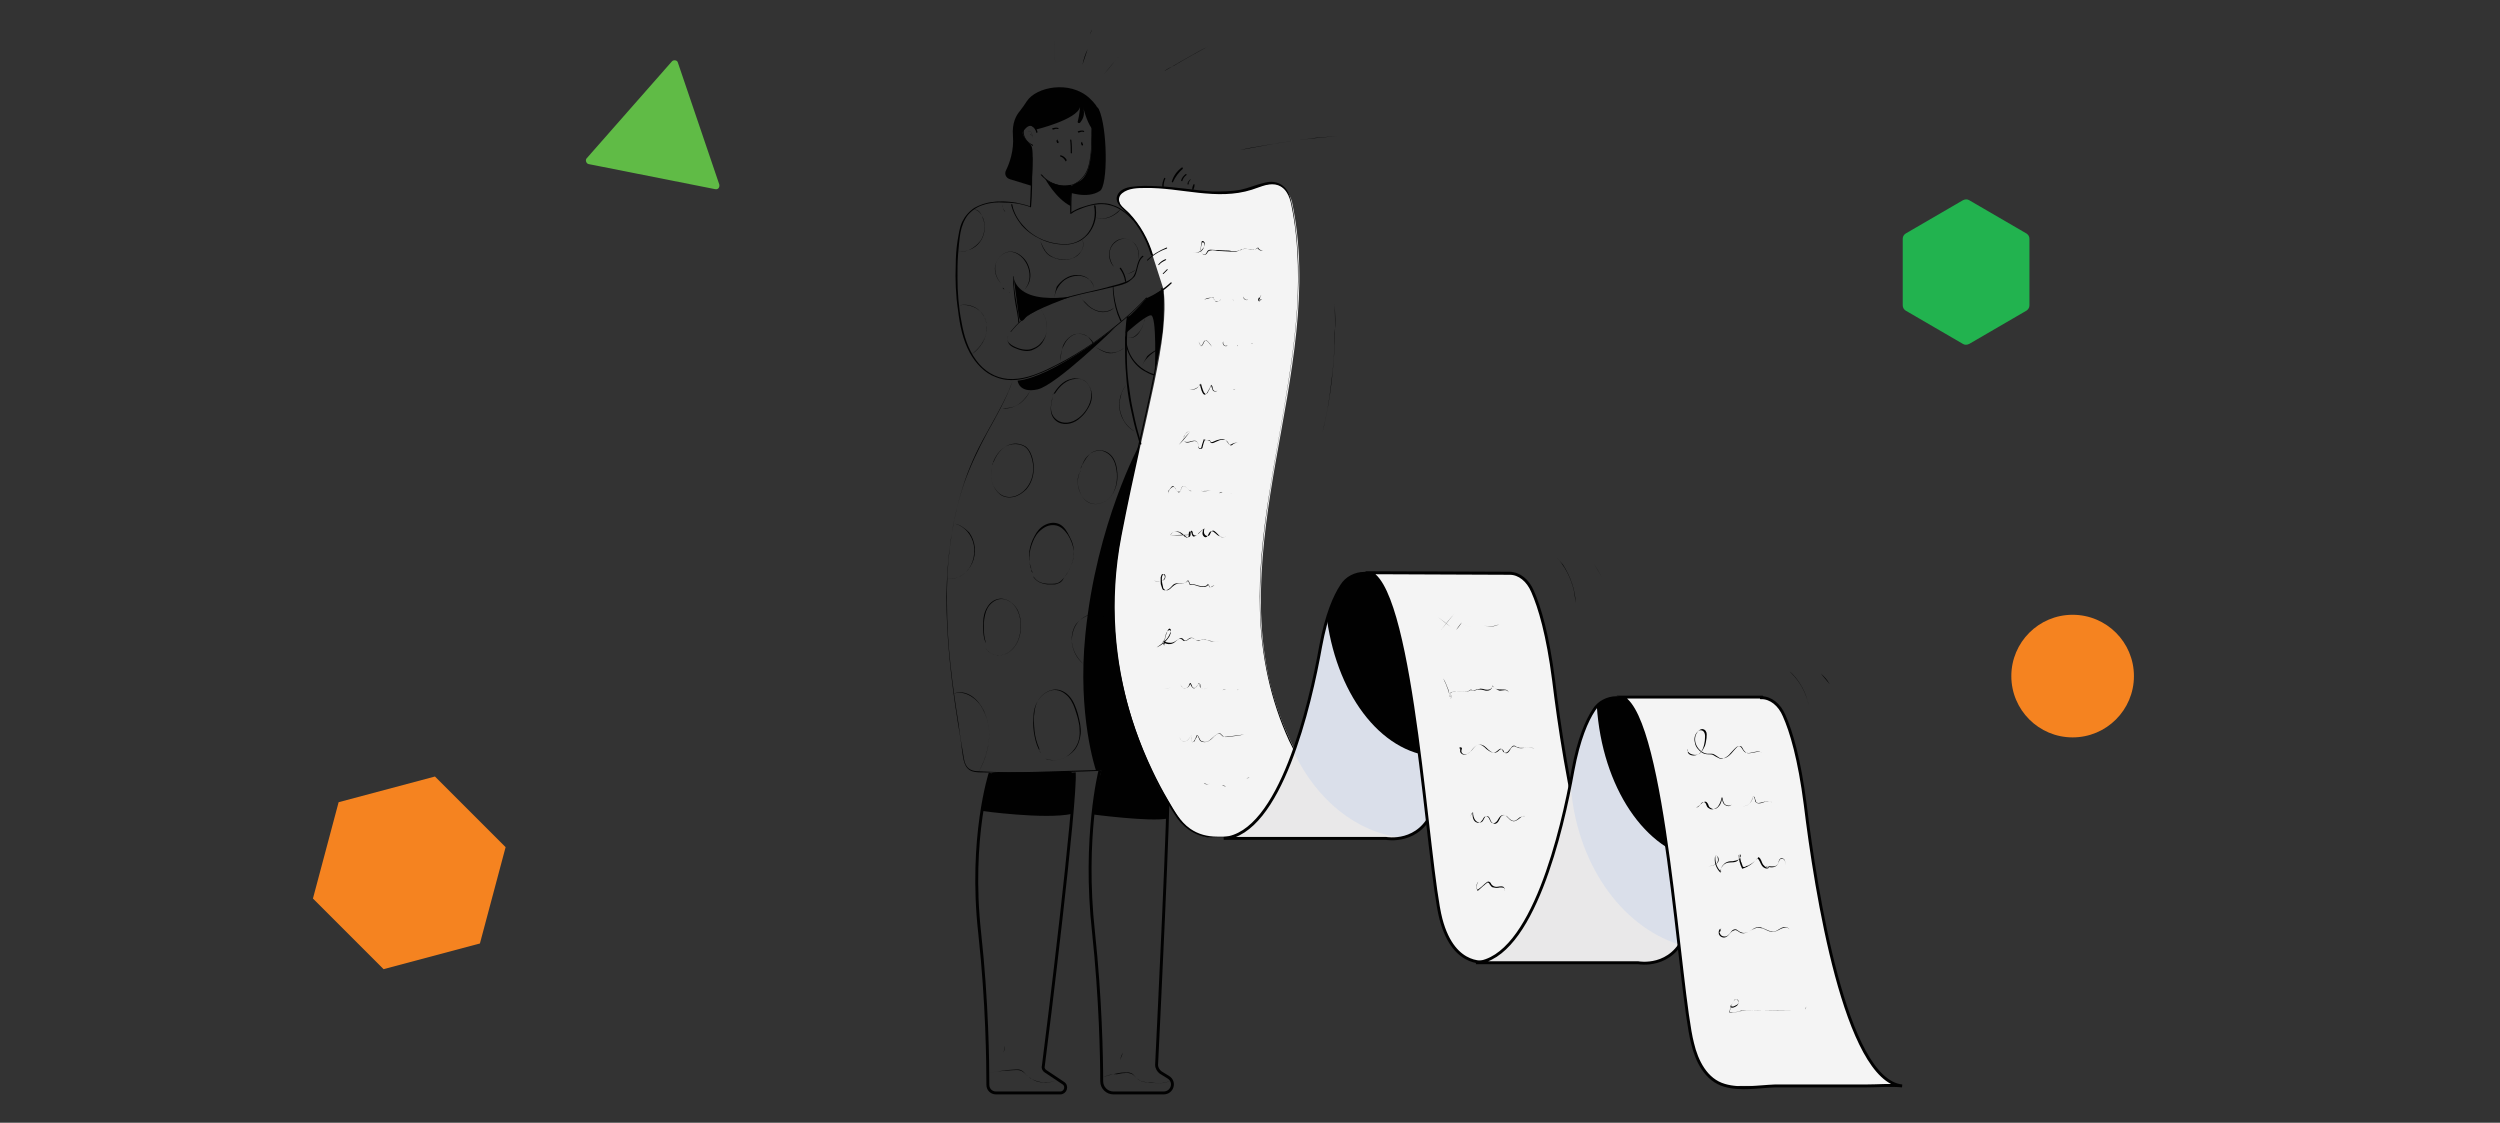 <svg xmlns="http://www.w3.org/2000/svg" xmlns:xlink="http://www.w3.org/1999/xlink" id="Layer_1" x="0px" y="0px" viewBox="0 0 428.2 192.3" style="enable-background:new 0 0 428.2 192.3;" xml:space="preserve"><rect x="0" y="0" width="428.2" height="192.3" fill="#333333" stroke="none"/><style type="text/css">	.st0{fill:#F58320;}	.st1{fill:#22B34F;}	.st2{fill:none;stroke:#010101;stroke-width:0.5;stroke-miterlimit:10;}	.st3{fill:#010101;}	.st4{fill:#F4F4F4;}	.st5{fill:#E9E8E9;}	.st6{fill:#DADFEA;}	.st7{fill:#60BB46;}</style><g>	<circle class="st0" cx="355" cy="115.8" r="10.5"></circle>	<path class="st1" d="M347.6,52.3V40.9c0-0.4-0.2-0.7-0.5-0.9l-9.8-5.7c-0.3-0.2-0.7-0.2-1.1,0l-9.8,5.7c-0.3,0.2-0.5,0.5-0.5,0.9  v11.4c0,0.4,0.2,0.7,0.5,0.9l9.8,5.7c0.3,0.2,0.7,0.2,1.1,0l9.8-5.7C347.4,53,347.6,52.7,347.6,52.3z"></path>	<polygon class="st0" points="86.6,145.1 74.5,133 58,137.4 53.6,153.9 65.7,166 82.2,161.6  "></polygon>	<g>		<g>			<path class="st2" d="M188.4,132c0,0-2.9,11.4-1.1,27.7c1.2,11.3,1.4,21.4,1.4,25.5c0,1.1,0.9,2,2,2h8.6c1.5,0,2.1-1.9,0.8-2.7    l-1.3-0.8c-0.4-0.3-0.7-0.8-0.7-1.3c0.3-6.2,2.2-44.7,2-49.9"></path>			<path class="st3" d="M195.2,76.1c0,0-7.4,13.5-9.3,32.6c-1.4,13.8,1.8,23.2,1.8,23.2l10.7-0.2c0,0-1.1,0.9-2-1.9    c-0.9-2.8-3-20.9-2.6-23.8"></path>			<g>				<path class="st4" d="M197.4,43.7c-0.9-3.1-2.7-6-5.1-8.2c-0.3-0.2-0.5-0.5-0.6-0.9c-0.6-1.5,1.2-2.3,2.6-2.5     c6.8-0.7,13.8,2.3,20.3,0.2c1.9-0.6,3.9-1.6,5.6,0.2c0.5,0.6,0.9,1.3,1.1,2.1c3.1,14.7-0.2,29.8-2.8,44.5     c-2.5,14.3-4.4,29.4,0.6,43.1c0,0,6.5,19.4,18.4,21.3h-29.2c-2.6,0-4.9-1.3-6.4-3.4c-4.8-7.2-14.3-25.2-9.8-48.4     c4.3-22.1,8.2-33.4,7.2-42.1"></path>			</g>			<g>				<g>					<path class="st3" d="M186.7,19.3c0.3,1.7,0.3,3.5,0.2,5.2c0,1.1-0.1,2.1-0.3,3.2c-0.2,1.1-0.6,2.1-1.4,2.9      c-0.4,0.4-0.9,0.8-1.5,1c-0.5,0.2-1,0.2-1.5,0.2c-1.3-0.1-2.5-0.6-3.4-1.5c-0.1-0.1-0.2-0.3-0.4-0.4c-0.1-0.1-0.2,0-0.1,0.1      c0.9,1,2.1,1.7,3.4,1.9c0.5,0.1,1.1,0.1,1.6-0.1c0.6-0.1,1.1-0.4,1.6-0.8c0.9-0.7,1.5-1.8,1.7-2.9c0.3-1.1,0.3-2.2,0.4-3.3      c0.1-1.7,0.1-3.3-0.1-5c0-0.2-0.1-0.5-0.1-0.7C186.8,19.1,186.6,19.2,186.7,19.3L186.7,19.3z"></path>				</g>			</g>			<g>				<g>					<path class="st3" d="M181.1,23.9c-0.1,0.1-0.2,0.2-0.1,0.4c0,0.1,0.1,0.2,0.1,0.2c0.1,0,0.1,0,0.2,0c0,0,0-0.1,0-0.1      c0,0,0-0.1,0-0.1c0,0,0-0.1,0-0.1c0,0,0,0-0.1,0c0,0-0.1,0-0.1,0c0,0,0,0,0,0.1c0,0,0,0,0,0.1c0,0,0,0.1,0,0.1c0,0,0,0,0,0      c0,0,0,0,0,0c0,0,0,0,0,0c0,0,0,0,0,0c0,0,0,0,0,0c0,0,0,0,0,0c0,0,0-0.1,0.1,0c0,0,0,0,0,0c0,0,0,0,0,0c0,0,0,0,0,0      c0,0,0,0,0,0c0,0,0,0,0,0c0,0,0,0,0,0c0,0,0,0,0,0c0,0,0,0,0,0c0,0,0,0,0,0c0,0,0,0,0,0c0,0,0,0,0,0c0,0,0,0,0,0c0,0,0,0,0,0      c0,0,0,0,0,0c0,0,0,0,0,0c0,0,0,0,0,0c0,0,0,0,0,0c0,0,0,0,0,0c0,0,0,0,0,0c0,0,0,0,0,0c0,0,0,0,0,0c0,0,0,0,0,0c0,0,0,0,0,0      c0,0,0,0,0,0c0,0,0.1-0.1,0-0.1C181.2,23.9,181.1,23.9,181.1,23.9L181.1,23.9z"></path>				</g>			</g>			<g>				<g>					<path class="st3" d="M185.3,24.3c-0.1,0.1-0.2,0.2-0.1,0.4c0,0.1,0.1,0.2,0.1,0.2c0.1,0,0.1,0,0.2,0c0,0,0-0.1,0-0.1      c0,0,0-0.1,0-0.1c0,0,0-0.1,0-0.1c0,0,0,0-0.1,0c0,0-0.1,0-0.1,0s0,0,0,0.1c0,0,0,0,0,0.1c0,0,0,0.1,0,0.1c0,0,0,0,0,0      c0,0,0,0,0,0c0,0,0,0,0,0c0,0,0,0,0,0c0,0,0,0,0,0c0,0,0,0,0,0c0,0,0-0.1,0.1,0c0,0,0,0,0,0c0,0,0,0,0,0c0,0,0,0,0,0      c0,0,0,0,0,0c0,0,0,0,0,0c0,0,0,0,0,0c0,0,0,0,0,0c0,0,0,0,0,0c0,0,0,0,0,0c0,0,0,0,0,0c0,0,0,0,0,0c0,0,0,0,0,0c0,0,0,0,0,0      c0,0,0,0,0,0c0,0,0,0,0,0c0,0,0,0,0,0c0,0,0,0,0,0c0,0,0,0,0,0c0,0,0,0,0,0s0,0,0,0c0,0,0,0,0,0c0,0,0,0,0,0c0,0,0,0,0,0      c0,0,0,0,0,0c0,0,0.1-0.1,0-0.1C185.4,24.3,185.3,24.2,185.3,24.3L185.3,24.3z"></path>				</g>			</g>			<g>				<g>					<path class="st3" d="M176.9,24.8c-0.7-0.3-1.3-0.9-1.5-1.7c-0.1-0.4-0.1-0.9,0.2-1.3c0.3-0.3,0.8-0.4,1.1-0.2      c0.4,0.2,0.7,0.6,0.8,1.1c0,0.1,0.2,0.1,0.2-0.1c-0.1-0.4-0.3-0.9-0.7-1.1c-0.4-0.2-0.9-0.3-1.3,0c-0.9,0.6-0.5,1.8,0,2.5      c0.3,0.4,0.7,0.7,1.2,1C176.9,25,177,24.8,176.9,24.8L176.9,24.8z"></path>				</g>			</g>			<g>				<g>					<path class="st3" d="M176.1,22.5c0.1-0.1,0.3,0,0.4,0c0.1,0.1,0.2,0.2,0.2,0.4c0.1,0.3,0.2,0.6,0.2,0.9c0,0,0,0,0,0      c0-0.4-0.1-0.7-0.2-1c-0.1-0.1-0.1-0.3-0.3-0.3C176.3,22.4,176.2,22.4,176.1,22.5C176,22.5,176.1,22.5,176.1,22.5L176.1,22.5z"></path>				</g>			</g>			<g>				<g>					<path class="st3" d="M176.4,23.1c0-0.1,0.1-0.1,0.2,0c0.1,0,0.1,0.1,0.2,0.2c0,0,0.1,0,0,0c0-0.1-0.1-0.2-0.2-0.2      C176.6,22.9,176.4,23,176.4,23.1C176.4,23.1,176.4,23.1,176.4,23.1L176.4,23.1z"></path>				</g>			</g>			<g>				<g>					<path class="st3" d="M176.5,27c0.1,2.2,0.1,4.4,0,6.5c0,0.6-0.1,1.3-0.1,1.9c0,0.1,0.2,0.1,0.2,0c0.2-2.2,0.2-4.5,0.2-6.7      c0-0.6,0-1.2,0-1.8C176.7,26.9,176.5,26.9,176.5,27L176.5,27z"></path>				</g>			</g>			<g>				<g>					<path class="st3" d="M183.4,32c0,1.2-0.1,2.3-0.1,3.5c0,0.3,0,0.6,0,0.9c0,0.1,0.2,0.1,0.2,0c0-1.2,0-2.4,0.1-3.5      c0-0.3,0-0.6,0-0.9C183.6,31.9,183.4,31.9,183.4,32L183.4,32z"></path>				</g>			</g>			<g>				<g>					<path class="st3" d="M183.3,24c0.1,0.7,0.1,1.5,0.1,2.2c0,0.1,0.2,0.1,0.2,0c0-0.7,0-1.5-0.1-2.2      C183.5,23.8,183.3,23.9,183.3,24L183.3,24z"></path>				</g>			</g>			<g>				<g>					<path class="st3" d="M180.4,22.2c0.3-0.1,0.5-0.2,0.8-0.1c0.1,0,0.1,0,0.1-0.1c0,0,0-0.1-0.1-0.1c-0.3-0.1-0.7,0-1,0.1      C180.2,22.1,180.3,22.2,180.4,22.2L180.4,22.2z"></path>				</g>			</g>			<g>				<g>					<path class="st3" d="M184.8,22.7c0.3-0.1,0.5-0.2,0.8-0.1c0.1,0,0.1,0,0.1-0.1c0,0,0-0.1-0.1-0.1c-0.3-0.1-0.7,0-1,0.1      C184.6,22.6,184.7,22.8,184.8,22.7L184.8,22.7z"></path>				</g>			</g>			<path class="st3" d="M179,30.6c0,0,1.8,3.4,4.4,4.7l0-1.2l0.1-2.4c0,0,0.2-0.1-0.4,0C181.7,32.1,179.5,31.2,179,30.6z"></path>			<g>				<g>					<path class="st3" d="M182.7,27.4c-0.2-0.4-0.6-0.7-1-0.8c-0.1,0-0.2,0.1-0.1,0.2c0.4,0.1,0.7,0.4,0.9,0.8c0,0,0.1,0.1,0.1,0      C182.7,27.5,182.7,27.4,182.7,27.4L182.7,27.4z"></path>				</g>			</g>			<path class="st3" d="M177.4,22.2c0,0,7.1-1.7,7.6-3.9c0,0-0.1,1.4-0.4,2.5c-0.1,0.2,0.2,0.4,0.4,0.2c0.5-0.6,0.9-1.4,0.5-2.7    c0,0,0.6,2.5,1.5,3.7c0,0,3.4-1.7-0.4-5.2c-3.4-3.1-9.1-1.9-10.7,0.5c-0.4,0.6-0.8,1.2-1.2,1.7c-0.6,0.7-1.4,2-1.2,4.3    c0.2,2.5-0.6,4.7-1.2,5.9c-0.3,0.6,0,1.3,0.7,1.5c1.4,0.4,3.5,1.1,3.6,1.1c0.1,0,0.6-6.3,0-6.9c-0.6-0.6-1.8-1.9-1.3-2.5    S176.6,20.9,177.4,22.2z"></path>			<path class="st3" d="M182.8,32.9c0.1-0.1,3.3,1.3,5.6-0.2c1.4-0.9,1.3-10.9-0.2-14c-0.7-1.4-1.2,2.8-1.2,3.9    c0,1.1,0.3,7.3-2.2,8.5C182.2,32.4,182.8,32.9,182.8,32.9z"></path>			<g>				<g>					<path class="st3" d="M176.5,35.4c-0.4-0.2-0.8-0.3-1.2-0.4c-0.4-0.1-0.9-0.2-1.3-0.3c-1.3-0.2-2.7-0.3-4-0.1      c-1.1,0.1-2.2,0.5-3.1,1c-0.9,0.6-1.6,1.4-2.1,2.4c-0.5,1.1-0.6,2.2-0.8,3.3c-0.2,1.3-0.3,2.7-0.3,4c-0.1,2.6,0,5.3,0.4,7.9      c0.3,2.5,0.8,5,2,7.2c1,1.8,2.5,3.5,4.5,4.2c2.2,0.9,4.7,0.5,6.9-0.4c1.1-0.4,2.2-0.9,3.3-1.5c1.1-0.5,2.1-1.1,3.1-1.7      c2-1.2,4-2.6,5.9-4c1.9-1.5,3.7-3,5.4-4.7c0.4-0.4,0.8-0.8,1.2-1.2c0.1-0.1,0-0.2-0.1-0.1c-1.6,1.7-3.3,3.3-5.1,4.7      c-1.8,1.5-3.7,2.9-5.6,4.1c-2,1.3-4,2.4-6.1,3.4c-2.1,1-4.5,1.9-6.9,1.7c-2.2-0.2-4.1-1.4-5.4-3.2c-1.4-1.9-2.1-4.2-2.5-6.5      c-0.5-2.5-0.7-5.1-0.7-7.7c0-1.3,0-2.6,0.1-3.9c0.1-1.2,0.2-2.5,0.4-3.7c0.2-1.1,0.6-2.2,1.3-3.1c0.7-0.8,1.6-1.4,2.6-1.7      c1.2-0.4,2.4-0.5,3.6-0.4c1.1,0,2.2,0.1,3.3,0.4c0.4,0.1,0.8,0.2,1.2,0.4C176.5,35.6,176.6,35.5,176.5,35.4L176.5,35.4z"></path>				</g>			</g>			<g>				<g>					<path class="st3" d="M173.2,56.8c1.1-1.4,2.4-2.5,3.9-3.4c1.5-0.9,3.1-1.6,4.8-2.1c2-0.6,4-1.1,6-1.5c1-0.2,2-0.5,3-0.7      c0.8-0.2,1.8-0.4,2.5-0.9c0.3-0.2,0.6-0.5,0.9-0.8c0.2-0.3,0.3-0.6,0.4-1c0.2-0.7,0.3-1.4,0.7-2c0.1-0.1,0.2-0.3,0.4-0.4      c0.1-0.1,0-0.2-0.1-0.2c-1.2,0.9-0.8,2.8-1.8,3.8c-0.6,0.6-1.5,0.8-2.4,1.1c-1,0.3-2,0.5-3,0.8c-2,0.5-4.1,0.9-6.1,1.5      c-1.7,0.5-3.4,1.2-4.9,2.1c-1.5,0.8-2.9,1.9-4,3.2c-0.1,0.2-0.3,0.3-0.4,0.5C172.9,56.8,173.1,56.9,173.2,56.8L173.2,56.8z"></path>				</g>			</g>			<g>				<g>					<path class="st3" d="M199.8,42.4c-1.2,0.5-2.4,1.2-3.3,2.1c-0.1,0.1,0,0.2,0.1,0.1c0.9-0.9,2-1.6,3.2-2      C200,42.5,199.9,42.4,199.8,42.4L199.8,42.4z"></path>				</g>			</g>			<g>				<g>					<path class="st3" d="M199.6,44.4c-0.5,0.2-0.9,0.5-1.2,0.9c0,0,0,0.1,0,0.1c0,0,0.1,0,0.1,0c0.3-0.4,0.7-0.6,1.1-0.8      C199.8,44.5,199.8,44.4,199.6,44.4L199.6,44.4z"></path>				</g>			</g>			<g>				<g>					<path class="st3" d="M199.9,46.1c-0.2,0.2-0.5,0.5-0.7,0.7c-0.1,0.1,0,0.2,0.1,0.1c0.2-0.2,0.5-0.5,0.7-0.7      C200.1,46.2,199.9,46.1,199.9,46.1L199.9,46.1z"></path>				</g>			</g>			<g>				<g>					<path class="st3" d="M200.5,48.4c-1.2,1.1-2.7,2.1-4.2,2.7c-0.1,0-0.1,0.2,0.1,0.2c1.6-0.6,3.1-1.6,4.3-2.8      C200.7,48.4,200.6,48.3,200.5,48.4L200.5,48.4z"></path>				</g>			</g>			<g>				<g>					<path class="st3" d="M190.6,49.1c0,1.6,0.3,3.2,0.8,4.7c0.2,0.4,0.3,0.8,0.5,1.2c0.1,0.1,0.2,0,0.2-0.1      c-0.7-1.4-1.1-2.9-1.3-4.5c0-0.4-0.1-0.9-0.1-1.3C190.8,49,190.6,49,190.6,49.1L190.6,49.1z"></path>				</g>			</g>			<g>				<g>					<path class="st3" d="M173.5,47.4c0,1,0.1,2,0.2,3c0.1,1,0.3,2.1,0.5,3.1c0.1,0.6,0.2,1.1,0.2,1.7c0,0.1,0.2,0.1,0.2,0      c-0.2-2.1-0.7-4.1-0.9-6.1c0-0.6-0.1-1.1-0.1-1.7C173.7,47.3,173.5,47.3,173.5,47.4L173.5,47.4z"></path>				</g>			</g>			<g>				<g>					<path class="st3" d="M197.5,43.7c-0.8-2.7-2.2-5.2-4.1-7.2c-0.5-0.5-1.1-0.9-1.5-1.5c-0.4-0.7-0.3-1.4,0.3-1.9      c1.1-0.9,2.7-0.9,4-0.9c6-0.1,12.2,2.2,18.2,0.3c1.3-0.4,2.6-1.1,4-0.9c1.8,0.3,2.5,2,2.8,3.6c0.7,3.4,1,6.8,1.1,10.2      c0.2,6.8-0.6,13.6-1.7,20.4c-2,12.9-5.2,25.7-4.8,38.8c0.2,7.7,1.8,15.3,5,22.3c1.5,3.1,3.2,6.2,5.3,8.9c2.3,2.9,5.1,5.6,8.6,7      c0.8,0.3,1.7,0.6,2.6,0.7c0-0.1,0-0.1,0-0.2c-1.7,0-3.4,0-5.1,0c-3.6,0-7.3,0-10.9,0c-3.4,0-6.7,0-10.1,0c-0.9,0-1.8,0-2.7,0      c-1.7,0-3.3-0.4-4.7-1.4c-1.7-1.2-2.7-3.1-3.7-4.8c-1-1.7-1.9-3.4-2.7-5.1c-2.2-4.6-3.9-9.4-5-14.3c-1.4-6.1-1.9-12.5-1.4-18.8      c0.3-3.7,1-7.3,1.7-10.9c0.7-3.3,1.4-6.7,2.1-10c1.1-5.1,2.4-10.3,3.3-15.5c0.7-3.6,1.3-7.2,1.2-10.9c0-0.7-0.1-1.5-0.2-2.2      c0-0.1-0.2-0.1-0.2,0c0.4,3.5,0,7-0.5,10.4c-0.8,4.9-1.9,9.7-3,14.5c-0.7,3.1-1.4,6.3-2.1,9.4c-0.8,3.6-1.6,7.2-2.1,10.9      c-0.9,6.4-0.9,13,0.2,19.4c0.9,5.2,2.4,10.4,4.4,15.3c1.5,3.5,3.3,7,5.4,10.2c0.6,1,1.4,1.9,2.4,2.6c1.1,0.8,2.5,1.3,3.8,1.4      c0.6,0,1.2,0,1.9,0c2.9,0,5.9,0,8.8,0c3.8,0,7.7,0,11.5,0c2.4,0,4.9,0,7.3,0c0.1,0,0.2,0,0.4,0c0.1,0,0.1-0.2,0-0.2      c-3.9-0.7-7.1-3.1-9.7-6c-2.5-2.8-4.5-6-6.1-9.4c-3.4-6.9-5.2-14.4-5.6-22.1c-0.6-13.4,2.6-26.6,4.7-39.8      c1.1-6.7,1.9-13.6,1.8-20.4c-0.1-3.4-0.4-6.7-1-10c-0.3-1.4-0.5-2.9-1.7-3.8c-0.9-0.7-2-0.8-3.1-0.5c-1.4,0.3-2.7,0.9-4.1,1.2      c-1.6,0.3-3.2,0.3-4.8,0.3c-3.2-0.2-6.3-0.8-9.5-0.9c-1.5-0.1-3-0.1-4.4,0.1c-0.9,0.1-2,0.5-2.4,1.4c-0.5,1.1,0.4,1.9,1.1,2.6      c1.1,1.1,2,2.2,2.8,3.5c0.8,1.3,1.4,2.7,1.8,4.1C197.3,43.9,197.5,43.8,197.5,43.7L197.5,43.7z"></path>				</g>			</g>			<path class="st5" d="M233.7,98.2c-1.6,0-3.1,0.8-3.9,2.1c-1.2,1.8-2.6,5-3.6,10.4c-1.8,10.1-6.9,32.1-16.6,32.9h27.8    c0,0,5.8,1.1,8.1-5c2.3-6,4.7-37.8,12-40.4L233.7,98.2L233.7,98.2z"></path>			<path class="st6" d="M229.8,100.4c-1.2,1.8-2.6,5-3.6,10.4c-0.8,4.6-2.3,11.6-4.6,18c3.9,8.2,10.7,13.8,18.6,14.7    c1.8-0.4,4.1-1.6,5.3-4.8c2.3-6,4.7-37.8,12-40.4h-23.9C232.1,98.2,230.6,99,229.8,100.4z"></path>			<path class="st3" d="M229.8,100.4c-0.8,1.2-1.7,3.1-2.5,5.8c1.9,13.4,9.8,23.4,19.4,23.4c0.3,0,0.5,0,0.8,0    c2-11.6,4.7-29.4,10.1-31.3h-23.9C232.1,98.2,230.6,99,229.8,100.4z"></path>			<path class="st2" d="M233.7,98.2c-1.6,0-3.1,0.8-3.9,2.1c-1.2,1.8-2.6,5-3.6,10.4c-1.8,10.1-6.9,32.1-16.6,32.9h27.8    c0,0,5.8,1.1,8.1-5c2.3-6,4.7-37.8,12-40.4L233.7,98.2L233.7,98.2z"></path>			<path class="st4" d="M258.6,98.2c1.6,0,3.1,1.2,3.9,3.1c1.2,2.7,2.6,7.4,3.6,15.2c1.8,14.8,6.9,47.2,16.6,48.2h-27.8    c0,0-5.8,1.5-8.1-7.3c-2.3-8.8-4.7-55.5-12-59.3L258.6,98.2L258.6,98.2z"></path>			<path class="st2" d="M258.6,98.2c1.6,0,3.1,1.2,3.9,3.1c1.2,2.7,2.6,7.4,3.6,15.2c1.8,14.8,6.9,47.2,16.6,48.2h-27.8    c0,0-5.8,1.5-8.1-7.3c-2.3-8.8-4.7-55.5-12-59.3L258.6,98.2L258.6,98.2z"></path>			<path class="st5" d="M276.9,119.5c-1.6,0-3.1,0.8-3.9,2.1c-1.2,1.8-2.6,5-3.6,10.4c-1.8,10.1-6.9,32.1-16.6,32.9h27.8    c0,0,5.8,1.1,8.1-5s4.7-37.8,12-40.4L276.9,119.5L276.9,119.5z"></path>			<path class="st6" d="M273,121.6c-1.2,1.8-2.6,5-3.6,10.4c-0.1,0.6-0.2,1.3-0.4,2c0.8,13.6,8.6,24.7,18.7,27.8    c0.4-0.5,0.7-1.1,0.9-1.8c2.3-6,4.7-37.8,12-40.4h-23.9C275.3,119.5,273.8,120.3,273,121.6z"></path>			<path class="st3" d="M273.5,120.9c0.9,13.9,8.3,25,17.7,26.4c1.9-11.4,4.6-26,9.5-27.8h-23.9C275.6,119.5,274.4,120,273.5,120.9z    "></path>			<path class="st2" d="M276.9,119.5c-1.6,0-3.1,0.8-3.9,2.1c-1.2,1.8-2.6,5-3.6,10.4c-1.8,10.1-6.9,32.1-16.6,32.9h27.8    c0,0,5.8,1.1,8.1-5s4.7-37.8,12-40.4L276.9,119.5L276.9,119.5z"></path>			<path class="st4" d="M301.7,119.5c1.6,0,3.1,1.2,3.9,3.1c1.2,2.7,2.6,7.4,3.6,15.2c1.8,14.8,6.9,47.2,16.6,48.2H298    c0,0-5.8,1.5-8.1-7.3c-2.3-8.8-4.7-55.5-12-59.3L301.7,119.5L301.7,119.5z"></path>			<path class="st2" d="M301.7,119.5c1.6,0,3.1,1.2,3.9,3.1c1.2,2.7,2.6,7.4,3.6,15.2c1.8,14.8,6.9,47.2,16.6,48.2    c-2-0.2-4.2,0-6.3,0c-2.2,0-4.3,0-6.5,0c-3,0-6,0-9,0c-2.7,0.1-5.9,0.7-8.6-0.1c-3.2-0.9-4.8-4.2-5.5-7.2    c-2.3-8.8-4.7-55.5-12-59.3H301.7z"></path>			<g>				<g>					<path class="st3" d="M183.5,36.6c0.6-0.5,1.3-0.7,2-1c0.8-0.3,1.6-0.5,2.5-0.6c0.8-0.1,1.6,0,2.3,0.2c0.7,0.2,1.3,0.5,1.9,0.9      c0.7,0.5,1.3,1,1.8,1.6c0.1,0.1,0.2,0,0.1-0.1c-1-1.1-2.2-2.1-3.6-2.5c-0.7-0.3-1.5-0.3-2.3-0.3c-0.9,0.1-1.7,0.3-2.6,0.6      c-0.4,0.1-0.9,0.3-1.3,0.5c-0.4,0.2-0.8,0.4-1.1,0.7C183.3,36.5,183.4,36.7,183.5,36.6L183.5,36.6z"></path>				</g>			</g>			<g>				<g>					<path class="st3" d="M204.2,43.3c0.9,0.2,1.8-0.4,2.1-1.2c0.1-0.2,0.1-0.4,0-0.6c-0.1-0.1-0.2-0.3-0.4-0.2      c-0.1,0-0.1,0.2-0.1,0.3c0,0.2-0.1,0.3-0.1,0.5c0,0.3-0.1,0.6,0,0.8c0,0.2,0.1,0.5,0.3,0.6c0.2,0.1,0.4,0.1,0.5,0      c0.2-0.2,0.2-0.4,0.4-0.6c0.3-0.2,0.6-0.1,0.9-0.1c0.7,0,1.4,0.1,2.1,0.1c0.3,0,0.7,0,1,0.1c0.3,0,0.6,0,0.9,0      c0.2,0,0.3-0.1,0.5-0.1c0.2-0.1,0.3-0.2,0.5-0.2c0.4-0.1,0.8-0.1,1.1,0c0.5,0.1,1.1,0.2,1.5-0.3c0,0,0,0,0,0      c0.1,0.4,0.5,0.6,0.9,0.5c0,0,0-0.1,0,0c-0.4,0-0.7-0.2-0.8-0.5c0,0,0,0,0,0c-0.3,0.4-0.9,0.4-1.4,0.3c-0.3,0-0.5-0.1-0.8-0.1      c-0.3,0-0.5,0.1-0.7,0.2c-0.3,0.1-0.5,0.2-0.9,0.3c-0.3,0-0.6,0-0.8,0c-0.6,0-1.2-0.1-1.8-0.1c-0.3,0-0.6,0-0.9-0.1      c-0.3,0-0.5-0.1-0.8,0c-0.2,0-0.4,0.1-0.5,0.2c-0.1,0.2-0.2,0.4-0.4,0.5c-0.3,0.1-0.5,0-0.7-0.3c-0.1-0.3-0.1-0.6-0.1-0.8      c0-0.3,0.1-0.6,0.2-0.9c0-0.1,0-0.1,0.1-0.1c0.1,0,0.1,0,0.2,0.1c0.1,0.1,0.1,0.2,0.1,0.3c0,0.2-0.1,0.5-0.2,0.7      s-0.3,0.4-0.5,0.5C205.2,43.3,204.7,43.4,204.2,43.3C204.2,43.3,204.1,43.3,204.2,43.3L204.2,43.3z"></path>				</g>			</g>			<g>				<g>					<path class="st3" d="M206.3,51.3c0.4-0.1,0.7-0.2,1.1-0.3c0.1,0,0.2-0.1,0.3-0.1c0.1,0,0.2,0.1,0.2,0.2c0,0.1,0.1,0.2,0.1,0.3      c0.3,0.4,1,0.3,1.1-0.2c0,0,0,0,0,0c0.1,0.1,0.3,0.1,0.4,0.2c0,0,0.1,0,0,0c-0.1-0.1-0.3-0.1-0.4-0.2c0,0,0,0,0,0      c-0.1,0.3-0.4,0.5-0.7,0.5c-0.2,0-0.3-0.2-0.4-0.3c-0.1-0.1-0.1-0.2-0.1-0.3c-0.1-0.2-0.4-0.2-0.6-0.1      C207,51,206.6,51.1,206.3,51.3C206.2,51.2,206.2,51.3,206.3,51.3L206.3,51.3z"></path>				</g>			</g>			<g>				<g>					<path class="st3" d="M211.1,51.2c0.1,0.2,0.2,0.3,0.2,0.5c0,0,0.1,0,0,0C211.3,51.5,211.2,51.3,211.1,51.2      C211.1,51.2,211.1,51.2,211.1,51.2L211.1,51.2z"></path>				</g>			</g>			<g>				<g>					<path class="st3" d="M213,50.8c-0.1,0.3,0.2,0.6,0.5,0.6c0.1,0,0.2,0,0.2-0.1c0,0,0-0.1,0,0C213.5,51.5,213,51.2,213,50.8      C213.1,50.8,213.1,50.8,213,50.8L213,50.8z"></path>				</g>			</g>			<g>				<g>					<path class="st3" d="M216,50.5c-0.1,0.3-0.2,0.7-0.4,1c0,0,0,0,0,0.1c0,0,0,0,0,0c0,0,0.1,0,0.1,0c0.1,0,0.1,0,0.1-0.1      c0,0,0.1-0.1,0.1-0.1c0.1,0,0.3-0.1,0.2,0c0,0,0,0,0,0c0-0.1,0-0.1-0.1-0.1c-0.1,0-0.2,0-0.2,0.1c0,0-0.1,0.1-0.1,0.1      c0,0-0.1,0.1-0.2,0c0,0,0-0.1,0-0.1c0,0,0-0.1,0-0.1c0-0.1,0.1-0.2,0.1-0.3C215.9,51,216,50.8,216,50.5      C216,50.5,216,50.5,216,50.5L216,50.5z"></path>				</g>			</g>			<g>				<g>					<path class="st3" d="M205.3,58.5c0.1,0.3,0.2,0.5,0.4,0.8c0,0,0,0,0,0c0.4-0.1,0.4-0.6,0.6-0.8c0-0.1,0.1-0.1,0.2-0.2      c0.2,0,0.3,0.1,0.4,0.2c0.3,0.3,0.5,0.6,0.7,0.9c0,0,0,0,0,0c0.1-0.1,0.2-0.2,0.4-0.2c0,0,0,0,0,0c-0.2,0-0.3,0.1-0.4,0.2      c0,0,0,0,0,0c-0.2-0.2-0.3-0.4-0.5-0.6c-0.1-0.1-0.2-0.3-0.4-0.4c-0.2-0.1-0.4-0.1-0.5,0.1c-0.1,0.2-0.2,0.4-0.3,0.6      c0,0.1-0.1,0.1-0.1,0.1c0,0,0,0-0.1,0c-0.1,0-0.1,0-0.1-0.1C205.5,58.9,205.4,58.7,205.3,58.5      C205.3,58.5,205.2,58.5,205.3,58.5L205.3,58.5z"></path>				</g>			</g>			<g>				<g>					<path class="st3" d="M209.6,58.4c-0.2,0.2-0.2,0.4-0.1,0.6c0.1,0.2,0.3,0.3,0.5,0.3c0.1,0,0.2-0.1,0.3-0.2c0,0,0-0.1,0,0      c-0.1,0.1-0.4,0.2-0.5,0.1c-0.2-0.1-0.3-0.3-0.3-0.5C209.5,58.6,209.5,58.5,209.6,58.4C209.6,58.4,209.6,58.4,209.6,58.4      L209.6,58.4z"></path>				</g>			</g>			<g>				<g>					<path class="st3" d="M211.9,59.3c0,0,0.1-0.1,0.1-0.1c0,0,0,0,0,0s0,0,0,0C211.9,59.1,211.9,59.2,211.9,59.3      C211.8,59.2,211.8,59.2,211.9,59.3C211.8,59.3,211.9,59.3,211.9,59.3L211.9,59.3z"></path>				</g>			</g>			<g>				<g>					<path class="st3" d="M214.3,58.9c0.1,0,0.2-0.1,0.4-0.1c0,0,0-0.1,0,0C214.5,58.8,214.4,58.8,214.3,58.9      C214.2,58.9,214.3,58.9,214.3,58.9L214.3,58.9z"></path>				</g>			</g>			<g>				<g>					<path class="st3" d="M216,59.5C216,59.5,216,59.5,216,59.5C216,59.5,216,59.5,216,59.5L216,59.5z"></path>				</g>			</g>			<g>				<g>					<path class="st3" d="M203.7,66.6c0.7,0.4,1.6-0.1,1.8-0.8c0,0,0,0,0,0c0.1,0.4,0.2,0.8,0.3,1.1c0.1,0.2,0.2,0.6,0.5,0.7      c0.3,0,0.5-0.4,0.6-0.6c0.2-0.3,0.4-0.7,0.5-1c0,0,0,0,0,0c0.2,0.3,0.2,0.9,0.5,1c0.2,0.1,0.6,0.1,0.6-0.2c0,0,0,0,0,0      c0,0.3-0.5,0.2-0.6,0.1c-0.1-0.1-0.2-0.3-0.2-0.5c0-0.2-0.1-0.3-0.2-0.5c0,0,0,0,0,0c-0.1,0.3-0.3,0.6-0.4,0.9      c-0.1,0.1-0.2,0.3-0.2,0.4c-0.1,0.1-0.2,0.3-0.4,0.3c-0.1-0.1-0.2-0.2-0.3-0.3c-0.1-0.2-0.1-0.3-0.2-0.5      c-0.1-0.3-0.2-0.6-0.3-1c0,0,0,0,0,0C205.2,66.5,204.3,66.9,203.7,66.6C203.7,66.5,203.7,66.5,203.7,66.6L203.7,66.6z"></path>				</g>			</g>			<g>				<g>					<path class="st3" d="M211.2,66.8c0.2,0,0.3-0.1,0.4-0.2c0,0,0,0,0,0C211.5,66.7,211.4,66.7,211.2,66.8      C211.2,66.8,211.2,66.8,211.2,66.8L211.2,66.8z"></path>				</g>			</g>			<g>				<g>					<path class="st3" d="M212.7,67.2c0.1-0.1,0.2-0.2,0.4-0.2c0,0,0-0.1,0,0C212.9,67,212.8,67.1,212.7,67.2      C212.7,67.2,212.7,67.2,212.7,67.2L212.7,67.2z"></path>				</g>			</g>			<g>				<g>					<path class="st3" d="M201.9,76.2c0.7-0.7,1.3-1.4,1.9-2.2c0,0,0,0,0,0c-0.5-0.3-0.9,0.5-1,0.8c-0.1,0.2-0.2,0.5,0,0.7      c0.1,0.2,0.3,0.3,0.6,0.3c0.5,0,1-0.4,1.5-0.2c0.4,0.1,0.3,0.5,0.3,0.8c0,0.2,0.1,0.5,0.4,0.5c0.3,0,0.4-0.2,0.4-0.4      c0.1-0.4,0.2-0.8,0.4-1.2c0,0,0,0,0,0c0.3,0.2,0.8,0.3,1.1,0.2c0,0,0,0,0,0c-0.1,0-0.2,0.1-0.2,0.2c0,0.1,0.1,0.2,0.3,0.2      c0.2,0,0.4-0.1,0.6-0.2c0.2-0.1,0.5-0.2,0.7-0.3c0.4-0.1,0.9-0.2,1.3,0.2c0.2,0.2,0.3,0.6,0.6,0.7c0.2,0,0.4-0.2,0.5-0.3      c0.2-0.1,0.5-0.2,0.8-0.1c0,0,0,0,0,0c-0.3-0.1-0.7-0.1-1,0.1c-0.2,0.1-0.4,0.3-0.6,0.1c-0.1-0.1-0.2-0.3-0.3-0.4      c-0.2-0.3-0.4-0.4-0.7-0.5c-0.4,0-0.7,0.1-1.1,0.2c-0.2,0.1-0.5,0.2-0.7,0.3c-0.1,0-0.3,0.1-0.4,0c-0.1-0.1-0.1-0.3,0-0.3      c0,0,0,0,0,0c-0.4,0.1-0.8,0.1-1.1-0.2c0,0,0,0,0,0c-0.1,0.3-0.2,0.6-0.3,0.9c0,0.1-0.1,0.3-0.1,0.4c0,0.1-0.1,0.3-0.2,0.3      c-0.1,0-0.3-0.1-0.3-0.2c-0.1-0.1-0.1-0.3-0.1-0.4c0-0.2,0-0.4-0.2-0.6c-0.3-0.2-0.7-0.1-1.1,0c-0.2,0.1-0.5,0.1-0.7,0.1      c-0.3,0-0.5-0.2-0.5-0.5c0-0.3,0.1-0.6,0.3-0.8c0.1-0.2,0.5-0.6,0.8-0.4c0,0,0,0,0,0C203.1,74.7,202.5,75.5,201.9,76.2      C201.8,76.2,201.9,76.2,201.9,76.2L201.9,76.2z"></path>				</g>			</g>			<g>				<g>					<path class="st3" d="M200.1,84.4c0.1-0.3,0.2-0.6,0.4-0.8c0.1-0.2,0.3-0.4,0.5-0.3c0.1,0.1,0.2,0.2,0.3,0.3      c0.1,0.1,0.1,0.3,0.2,0.4c0.1,0.2,0.4,0.3,0.6,0.2c0.3-0.2,0.1-0.8,0.6-0.9c0.3-0.1,0.6,0.3,0.8,0.5c0.2,0.2,0.4,0.4,0.6,0.3      c0,0,0-0.1,0,0c-0.3,0-0.5-0.2-0.7-0.4c-0.2-0.2-0.3-0.4-0.6-0.4c-0.5-0.1-0.5,0.5-0.6,0.8c-0.1,0.2-0.3,0.3-0.4,0.2      c-0.1-0.1-0.2-0.2-0.3-0.3c-0.1-0.2-0.3-0.6-0.5-0.6c-0.2,0-0.4,0.1-0.5,0.3C200.2,83.8,200.1,84.1,200.1,84.4      C200,84.5,200.1,84.5,200.1,84.4L200.1,84.4z"></path>				</g>			</g>			<g>				<g>					<path class="st3" d="M205.8,84.1c0.5,0.1,1.1,0,1.6-0.1c0,0,0-0.1,0,0C206.8,84.1,206.3,84.1,205.8,84.1      C205.7,84,205.7,84.1,205.8,84.1L205.8,84.1z"></path>				</g>			</g>			<g>				<g>					<path class="st3" d="M208.8,84.5c0.2-0.1,0.4-0.2,0.6-0.2c0,0,0-0.1,0,0C209.2,84.2,209,84.3,208.8,84.5      C208.8,84.4,208.8,84.5,208.8,84.5L208.8,84.5z"></path>				</g>			</g>			<g>				<g>					<path class="st3" d="M210.9,84.6C210.9,84.6,210.9,84.5,210.9,84.6C210.8,84.5,210.8,84.6,210.9,84.6L210.9,84.6z"></path>				</g>			</g>			<g>				<g>					<path class="st3" d="M209.9,91.9c-0.4,0.3-0.9,0-1.3-0.2c-0.2-0.1-0.3-0.3-0.5-0.4c-0.1-0.1-0.3-0.3-0.5-0.3      c-0.6-0.1-0.6,0.9-1,1c-0.3,0.1-0.5-0.2-0.6-0.4c-0.1-0.3,0-0.6,0.1-0.9c0,0,0,0,0,0c-0.3,0.2-0.5,0.4-0.8,0.7      c-0.1,0.1-0.3,0.2-0.4,0.3c-0.1,0.1-0.3,0.2-0.5,0.2c-0.2-0.1-0.2-0.3-0.3-0.5c0-0.2-0.1-0.3-0.3-0.4c0,0,0,0,0,0      c-0.2,0.1-0.2,0.4-0.2,0.6c0,0.1,0,0.3-0.1,0.4c-0.2,0.2-0.4,0-0.6-0.1c-0.3-0.2-0.6-0.5-0.9-0.7c-0.3-0.1-0.6-0.2-0.9-0.1      c-0.3,0.1-0.6,0.3-0.6,0.6c0,0,0,0,0,0c1.2,0,2.4,0,3.6-0.1c0,0,0,0,0,0c-1.2,0-2.4,0-3.6,0.1c0,0,0,0,0,0      c0.1-0.3,0.3-0.5,0.6-0.6c0.3-0.1,0.6-0.1,0.9,0c0.3,0.1,0.6,0.4,0.9,0.6c0.2,0.2,0.4,0.4,0.7,0.3c0.5-0.1,0.2-0.7,0.4-1      c0,0,0,0,0-0.1c0,0,0,0,0.1,0c0,0,0.1,0.1,0.1,0.1c0.1,0.1,0.1,0.2,0.1,0.3c0,0.2,0.1,0.3,0.3,0.4c0.3,0.1,0.6-0.2,0.7-0.4      c0.3-0.3,0.6-0.5,1-0.8c0,0,0,0,0,0c-0.1,0.4-0.2,0.9,0.2,1.2c0.3,0.2,0.6,0.1,0.7-0.1c0.1-0.1,0.1-0.3,0.2-0.4      c0.1-0.1,0.1-0.3,0.3-0.3c0.2-0.1,0.5,0.2,0.6,0.3c0.2,0.2,0.3,0.3,0.5,0.5C209,92,209.5,92.2,209.9,91.9      C210,91.9,209.9,91.8,209.9,91.9L209.9,91.9z"></path>				</g>			</g>			<g>				<g>					<path class="st3" d="M197.7,99.4c0.4,0.4,1.1,0.3,1.5,0c0.2-0.2,0.4-0.5,0.3-0.7c0-0.2-0.3-0.5-0.5-0.3      c-0.1,0.1-0.1,0.3-0.2,0.5c0,0.2,0,0.5,0,0.7c0,0.2,0,0.5,0.1,0.7c0.1,0.2,0.1,0.4,0.2,0.6c0.2,0.3,0.6,0.2,0.9,0.1      c0.4-0.2,0.6-0.5,0.9-0.8c0.2-0.2,0.5-0.3,0.8-0.3c0.3,0,0.5,0,0.8,0c0.4,0,0.8-0.2,0.9-0.5c0,0,0,0,0,0      c0.2,0.2,0.3,0.5,0.3,0.7c0,0,0,0,0,0c0.7-0.2,1.3,0.2,2,0.3c0.5,0.1,1,0,1.2-0.4c0,0,0,0,0,0c0.1,0.3,0.2,0.5,0.4,0.7      c0,0,0,0,0,0c0.2-0.2,0.4-0.3,0.7-0.4c0,0,0-0.1,0,0c-0.2,0-0.5,0.1-0.6,0.3c0,0-0.1,0.1-0.1,0.1c-0.1,0-0.1-0.1-0.1-0.2      c-0.1-0.1-0.1-0.3-0.2-0.4c0,0,0,0,0,0c-0.3,0.5-0.9,0.5-1.4,0.4c-0.6-0.1-1.2-0.5-1.8-0.3c0,0,0,0,0,0c0-0.3-0.1-0.6-0.3-0.8      c0,0,0,0,0,0c-0.1,0.3-0.5,0.4-0.8,0.5c-0.4,0.1-0.7,0-1.1,0.1c-0.3,0.1-0.6,0.3-0.8,0.5c-0.2,0.2-0.5,0.5-0.8,0.6      c-0.2,0-0.4,0-0.5-0.1c-0.2-0.1-0.3-0.3-0.3-0.5c-0.1-0.4-0.2-0.8-0.2-1.3c0-0.2,0-0.4,0.1-0.6c0.1-0.2,0.2-0.4,0.4-0.2      c0.2,0.2,0.1,0.6,0,0.8C199,99.7,198.2,99.8,197.7,99.4C197.7,99.4,197.7,99.4,197.7,99.4L197.7,99.4z"></path>				</g>			</g>			<g>				<g>					<path class="st3" d="M198.1,110.9c0.9-0.4,1.7-1.1,2.2-1.9c0.1-0.3,0.4-0.7,0.2-1c-0.1-0.1-0.3-0.1-0.4,0      c-0.2,0.1-0.3,0.4-0.4,0.6c-0.2,0.6-0.3,1.3-0.3,2c0,0,0,0,0,0c-0.1-0.2-0.2-0.5-0.3-0.7c0,0,0,0,0,0c0.6,0.5,1.5,0.6,2.1,0.1      c0.3-0.2,0.7-0.8,1.2-0.5c0.2,0.1,0.2,0.3,0.5,0.3c0.1,0,0.3,0,0.4-0.1c0.3-0.2,0.6-0.5,1-0.4c0.3,0.1,0.6,0.4,0.9,0.5      c0.2,0,0.4-0.1,0.5-0.2c0.3-0.1,0.5-0.1,0.8,0c0.5,0.1,1,0.2,1.5,0.3c0.5,0,1,0.1,1.4,0c0.3-0.1,0.7-0.2,0.8-0.6c0,0,0,0,0,0      c-0.1,0.4-0.5,0.5-0.8,0.6c-0.4,0.1-0.9,0-1.3,0c-0.5,0-1-0.1-1.5-0.3c-0.2-0.1-0.4-0.1-0.6-0.1c-0.2,0-0.4,0.2-0.6,0.2      c-0.4,0.1-0.7-0.2-1-0.4c-0.3-0.1-0.6-0.1-0.8,0.1c-0.1,0.1-0.3,0.2-0.4,0.3c-0.2,0.1-0.4,0-0.5-0.2c-0.1-0.1-0.2-0.2-0.4-0.2      c-0.2,0-0.3,0.1-0.5,0.2c-0.2,0.1-0.4,0.3-0.6,0.4c-0.2,0.1-0.4,0.2-0.7,0.2c-0.5,0-0.9-0.1-1.3-0.4c0,0,0,0,0,0      c0.1,0.2,0.2,0.5,0.3,0.7c0,0,0,0,0,0c0-0.5,0-1,0.2-1.6c0.1-0.3,0.2-0.5,0.3-0.8c0.1-0.2,0.3-0.5,0.5-0.2      c0.1,0.1,0.1,0.4,0,0.5c-0.1,0.2-0.2,0.4-0.3,0.6c-0.2,0.4-0.5,0.7-0.8,1C199,110.3,198.5,110.6,198.1,110.9      C198.1,110.8,198.1,110.9,198.1,110.9L198.1,110.9z"></path>				</g>			</g>			<g>				<g>					<path class="st3" d="M199.4,118c0.4-0.1,0.9-0.2,1.3-0.2c0,0,0-0.1,0,0C200.3,117.8,199.9,117.9,199.4,118      C199.4,118,199.4,118,199.4,118L199.4,118z"></path>				</g>			</g>			<g>				<g>					<path class="st3" d="M202.2,116.8c-0.1,0.5,0.2,1,0.7,1.1c0.3,0,0.5-0.1,0.7-0.3c0.1-0.1,0.1-0.2,0.2-0.3c0-0.1,0-0.1,0-0.2      c0,0,0,0,0-0.1c0,0,0.1,0,0.1,0c0.1,0,0.1,0.2,0.2,0.3c0,0.1,0.1,0.2,0.1,0.3c0.1,0.2,0.3,0.3,0.5,0.2c0.3-0.1,0.4-0.4,0.5-0.6      c0-0.1,0.1-0.2,0.2-0.2c0.1,0,0.1,0.1,0.1,0.1c0,0.1,0,0.2,0,0.4c0,0.3,0.3,0.4,0.5,0.5c0.3,0.1,0.7-0.1,1-0.3c0,0,0-0.1,0,0      c-0.3,0.2-0.8,0.5-1.2,0.2c-0.2-0.1-0.2-0.3-0.2-0.5c0-0.1,0-0.2-0.1-0.3c-0.1-0.1-0.1-0.1-0.2,0c-0.1,0.1-0.2,0.3-0.3,0.4      c-0.1,0.2-0.3,0.4-0.5,0.4c-0.2,0-0.3-0.2-0.4-0.3c-0.1-0.2-0.2-0.5-0.4-0.5c0,0,0,0,0,0c0,0.5-0.5,0.9-0.9,0.8      C202.4,117.7,202.1,117.3,202.2,116.8C202.2,116.8,202.2,116.8,202.2,116.8L202.2,116.8z"></path>				</g>			</g>			<g>				<g>					<path class="st3" d="M207.5,117.9C207.5,117.9,207.5,117.9,207.5,117.9C207.4,117.9,207.4,117.9,207.5,117.9L207.5,117.9z"></path>				</g>			</g>			<g>				<g>					<path class="st3" d="M209.4,118.2c0.2,0,0.4-0.1,0.6-0.1c0,0,0-0.1,0,0C209.8,118.1,209.6,118.1,209.4,118.2      C209.4,118.1,209.4,118.2,209.4,118.2L209.4,118.2z"></path>				</g>			</g>			<g>				<g>					<path class="st3" d="M212,118.2c0,0,0.1-0.1,0.1-0.1c0,0,0,0,0,0s0,0,0,0C212,118.1,212,118.1,212,118.2      C211.9,118.1,211.9,118.2,212,118.2C212,118.2,212,118.2,212,118.2L212,118.2z"></path>				</g>			</g>			<g>				<g>					<path class="st3" d="M202.1,126.2c-0.1,0.5,0.4,0.8,0.8,0.8c0.6,0,0.9-0.7,1.1-1.1c0,0,0,0,0,0c0.1,0.3,0,0.5,0,0.8      c0,0.2,0.1,0.4,0.3,0.4c0.2,0,0.4-0.2,0.4-0.4c0.2-0.3,0.3-0.5,0.4-0.8c0,0,0,0,0,0c0.2,0.2,0.3,0.5,0.4,0.7      c0.1,0.2,0.3,0.4,0.5,0.4c0.5,0.2,1,0,1.4-0.4c0.2-0.2,0.5-0.4,0.7-0.6c0.3-0.2,0.7-0.6,1-0.3c0.1,0.1,0.2,0.2,0.3,0.3      c0.1,0.1,0.2,0.1,0.3,0.2c0.3,0.1,0.6,0,0.8,0c0.9-0.1,1.7-0.2,2.6-0.4c0,0,0,0,0,0c-0.8,0.1-1.5,0.2-2.3,0.3      c-0.3,0-0.6,0.1-1,0.1c-0.2,0-0.3-0.1-0.4-0.1c-0.1-0.1-0.2-0.2-0.3-0.3c-0.2-0.2-0.4-0.2-0.7,0c-0.3,0.2-0.5,0.4-0.7,0.6      c-0.4,0.4-0.9,0.8-1.6,0.7c-0.3,0-0.6-0.2-0.7-0.5c-0.1-0.2-0.2-0.6-0.4-0.7c0,0,0,0,0,0c-0.1,0.2-0.2,0.5-0.3,0.7      c-0.1,0.2-0.3,0.6-0.5,0.5c-0.2-0.1-0.2-0.4-0.2-0.6c0-0.2,0.1-0.4,0-0.6c0,0,0,0,0,0c-0.2,0.4-0.5,1-1,1.1      C202.6,127.1,202,126.7,202.1,126.2C202.1,126.2,202.1,126.2,202.1,126.2L202.1,126.2z"></path>				</g>			</g>			<g>				<g>					<path class="st3" d="M206.2,134.1c0.2,0.3,0.7,0.3,1,0.1c0,0,0-0.1,0,0C206.9,134.4,206.5,134.3,206.2,134.1      C206.3,134.1,206.2,134.1,206.2,134.1L206.2,134.1z"></path>				</g>			</g>			<g>				<g>					<path class="st3" d="M209.3,134.5c0.2,0.1,0.5,0.2,0.7,0.2c0,0,0,0,0,0C209.8,134.6,209.5,134.5,209.3,134.5      C209.3,134.4,209.3,134.5,209.3,134.5L209.3,134.5z"></path>				</g>			</g>			<g>				<g>					<path class="st3" d="M213.6,133.3c0.2,0,0.3-0.1,0.5-0.1c0,0,0-0.1,0,0C213.9,133.2,213.7,133.2,213.6,133.3      C213.5,133.2,213.5,133.3,213.6,133.3L213.6,133.3z"></path>				</g>			</g>			<g>				<g>					<path class="st3" d="M215.5,132.9C215.5,132.9,215.5,132.9,215.5,132.9C215.5,132.9,215.5,132.9,215.5,132.9L215.5,132.9z"></path>				</g>			</g>			<g>				<g>					<path class="st3" d="M246.3,105.7c0.8,0.6,1.5,1.2,2.3,1.8c0,0,0.1,0,0,0C247.9,106.9,247.1,106.3,246.3,105.7      C246.3,105.7,246.3,105.7,246.3,105.7L246.3,105.7z"></path>				</g>			</g>			<g>				<g>					<path class="st3" d="M246.9,107.8c0.7-0.9,1.5-1.8,2.2-2.7c0,0,0,0,0,0c0,0.9,0.1,1.9,0.3,2.8c0,0,0,0,0,0      c0.3-0.4,0.6-0.9,1-1.3c0,0,0,0,0,0c0.4,0.5,1,0.8,1.6,0.8c0,0,0,0,0,0c-0.6,0-1.2-0.3-1.6-0.8c0,0,0,0,0,0      c-0.3,0.4-0.6,0.9-1,1.3c0,0,0,0,0,0c-0.2-0.9-0.3-1.9-0.3-2.8c0,0,0,0,0,0C248.3,106,247.6,106.9,246.9,107.8      C246.8,107.8,246.9,107.9,246.9,107.8L246.9,107.8z"></path>				</g>			</g>			<g>				<g>					<path class="st3" d="M252.8,107.3C252.9,107.3,252.9,107.3,252.8,107.3C252.8,107.3,252.8,107.3,252.8,107.3L252.8,107.3z"></path>				</g>			</g>			<g>				<g>					<path class="st3" d="M254.1,107.1c0.9,0.3,1.9,0.3,2.7-0.2c0,0,0-0.1,0,0C256,107.3,255,107.4,254.1,107.1      C254.1,107.1,254.1,107.1,254.1,107.1L254.1,107.1z"></path>				</g>			</g>			<g>				<g>					<path class="st3" d="M257.5,107.3C257.6,107.3,257.6,107.3,257.5,107.3C257.5,107.3,257.5,107.3,257.5,107.3L257.5,107.3z"></path>				</g>			</g>			<g>				<g>					<path class="st3" d="M247.2,116.2c0.3,0.6,0.6,1.3,0.8,1.9c0.1,0.3,0.2,0.7,0.3,1c0,0.1,0,0.2,0.1,0.3c0,0,0,0.2,0,0.2      c0,0,0.1,0,0.1,0c0.2-0.1,0.1-0.3,0.1-0.4c-0.1-0.1-0.2-0.2-0.2-0.4c0-0.2,0.3-0.2,0.4-0.3c0.5-0.1,1.1,0,1.6,0      c0.5,0,1.1,0,1.5-0.4c0,0,0,0,0,0c0.1,0.2,0.4,0.2,0.6,0.2c0.3-0.1,0.6-0.2,0.9-0.2c0.4,0,0.7,0.1,1.1,0.2c0.3,0,0.6,0,0.8-0.2      c0.2-0.1,0.3-0.4,0.3-0.6c0,0,0,0,0,0c0.4,0.3,0.8,0.7,1.3,0.8c0.3,0,0.6-0.1,0.9-0.1c0.3,0,0.6,0.2,0.6,0.5c0,0,0,0,0,0      c0-0.2-0.1-0.4-0.3-0.5c-0.2-0.1-0.5-0.1-0.8-0.1c-0.4,0-0.7,0-1-0.1c-0.3-0.1-0.5-0.4-0.7-0.6c0,0,0,0,0,0      c0.1,0.3-0.2,0.6-0.5,0.7c-0.4,0.1-0.8,0-1.1-0.1c-0.2,0-0.4-0.1-0.6,0c-0.2,0-0.3,0.1-0.5,0.1c-0.3,0.1-0.7,0.3-0.9,0      c0,0,0,0,0,0c-0.4,0.4-0.9,0.4-1.4,0.4c-0.5,0-1-0.1-1.6,0c-0.2,0-0.5,0-0.6,0.2c-0.1,0.2,0.1,0.4,0.2,0.6c0,0.1,0,0.3-0.1,0.3      c-0.1,0-0.1-0.1-0.1-0.2c0-0.1,0-0.2-0.1-0.3c-0.1-0.3-0.1-0.6-0.2-0.9C247.8,117.5,247.6,116.8,247.2,116.2      C247.2,116.2,247.2,116.2,247.2,116.2L247.2,116.2z"></path>				</g>			</g>			<g>				<g>					<path class="st3" d="M250,128.2C250,128.2,250,128.2,250,128.2C249.9,128.1,250,128.1,250,128.2c0.1-0.1,0.1,0,0.1,0.1      c0,0.1,0,0.1,0,0.2c0,0.1,0,0.2,0,0.3c0.1,0.2,0.2,0.3,0.4,0.4c0.5,0.2,0.9-0.1,1.3-0.4c0.4-0.4,0.7-1,1.3-1.2      c0.6-0.2,1.1,0.3,1.5,0.7c0.4,0.3,0.9,0.7,1.4,0.6c0.2-0.1,0.4-0.2,0.6-0.4c0.2-0.2,0.5-0.4,0.7-0.1c0.1,0.2,0.1,0.4,0.4,0.5      c0.2,0.1,0.4,0,0.6-0.2c0.2-0.2,0.3-0.4,0.5-0.6c0.2-0.3,0.4-0.5,0.8-0.3c0.1,0.1,0.2,0.2,0.4,0.2c0.1,0,0.2,0.1,0.4,0.1      c0.3,0,0.6,0,0.8,0c0.5-0.1,1.2-0.2,1.6,0.2c0,0,0,0,0,0c-0.9-0.7-2.1,0.2-3-0.3c-0.2-0.1-0.4-0.3-0.7-0.1      c-0.2,0.1-0.4,0.4-0.5,0.6c-0.1,0.2-0.4,0.6-0.7,0.5c-0.3,0-0.3-0.4-0.5-0.6c-0.2-0.1-0.4-0.1-0.5,0c-0.2,0.2-0.4,0.4-0.7,0.5      c-0.3,0.1-0.6,0-0.9-0.2c-0.3-0.2-0.5-0.4-0.7-0.6c-0.4-0.4-0.9-0.7-1.5-0.5c-0.6,0.2-0.8,0.8-1.3,1.2      c-0.2,0.2-0.5,0.4-0.9,0.4c-0.3,0-0.6-0.2-0.6-0.6c0-0.1,0.1-0.3,0.1-0.4c0-0.1-0.1-0.2-0.2-0.2C249.8,128,250,128.3,250,128.2      C250.1,128.2,250.1,128.1,250,128.2L250,128.2z"></path>				</g>			</g>			<g>				<g>					<path class="st3" d="M263.9,128.4C263.9,128.4,263.9,128.4,263.9,128.4C263.8,128.4,263.8,128.4,263.9,128.4L263.9,128.4z"></path>				</g>			</g>			<g>				<g>					<path class="st3" d="M251.9,139.9c0-0.3,0.2-0.6,0.4-0.8c0,0,0,0,0,0c0,0.5,0.1,1.1,0.5,1.5c0.3,0.3,0.8,0.4,1.1,0.1      c0.1-0.1,0.2-0.3,0.3-0.5c0.1-0.2,0.2-0.4,0.4-0.4c0.4-0.1,0.6,0.4,0.7,0.7c0.1,0.3,0.4,0.6,0.8,0.6c0.5-0.1,0.7-0.7,0.9-1.1      c0.1-0.2,0.4-0.4,0.6-0.4c0.2,0,0.4,0.1,0.5,0.3c0.3,0.2,0.5,0.6,0.9,0.7c0.4,0.2,0.8-0.1,1.1-0.3c0.3-0.2,0.7-0.7,1.1-0.5      c0,0,0,0,0,0c-0.3-0.1-0.6,0.1-0.9,0.2c-0.3,0.2-0.6,0.6-1,0.6c-0.4,0-0.7-0.3-1-0.6c-0.2-0.2-0.5-0.5-0.9-0.4      c-0.5,0.1-0.7,0.6-0.9,0.9c-0.1,0.2-0.4,0.5-0.7,0.5c-0.2,0-0.4-0.1-0.5-0.3c-0.2-0.3-0.2-0.6-0.5-0.8c-0.3-0.2-0.6,0-0.7,0.2      c-0.1,0.2-0.2,0.4-0.4,0.6c-0.2,0.2-0.5,0.3-0.7,0.2c-0.7-0.2-0.8-1-0.8-1.7c0,0,0,0,0,0C252,139.3,251.9,139.6,251.9,139.9      C251.8,140,251.9,140,251.9,139.9L251.9,139.9z"></path>				</g>			</g>			<g>				<g>					<path class="st3" d="M264.4,139.6C264.4,139.6,264.4,139.6,264.4,139.6C264.3,139.6,264.3,139.6,264.4,139.6L264.4,139.6z"></path>				</g>			</g>			<g>				<g>					<path class="st3" d="M265.8,140.6C265.9,140.6,265.9,140.6,265.8,140.6C265.8,140.6,265.8,140.6,265.8,140.6L265.8,140.6z"></path>				</g>			</g>			<g>				<g>					<path class="st3" d="M253.2,151c-0.4,0.5-0.4,1.1-0.1,1.6c0,0,0,0,0,0c0.3-0.3,0.7-0.6,1-0.9c0.2-0.1,0.3-0.3,0.5-0.4      c0.1-0.1,0.2-0.2,0.3-0.1c0.1,0,0.2,0.1,0.2,0.2c0.1,0.1,0.2,0.3,0.3,0.4c0.1,0.1,0.2,0.2,0.4,0.2c0.4,0.1,0.7,0.1,1.1,0      c0.2,0,0.5,0,0.7,0.1c0.1,0.1,0.3,0.4,0.1,0.5c0,0,0,0.1,0,0c0.2-0.2,0-0.5-0.2-0.7c-0.4-0.2-0.8,0-1.2,0      c-0.2,0-0.5-0.1-0.6-0.2c-0.2-0.1-0.3-0.3-0.4-0.5c-0.1-0.1-0.2-0.2-0.4-0.2c-0.2,0-0.3,0.2-0.5,0.3c-0.4,0.4-0.9,0.8-1.3,1.1      c0,0,0,0,0,0C252.8,152.1,252.9,151.5,253.2,151C253.2,151,253.2,151,253.2,151L253.2,151z"></path>				</g>			</g>			<g>				<g>					<path class="st3" d="M259.8,152.6C259.8,152.6,259.8,152.6,259.8,152.6C259.8,152.6,259.8,152.6,259.8,152.6L259.8,152.6z"></path>				</g>			</g>			<g>				<g>					<path class="st3" d="M289,128.3c0,0.7,0.8,1,1.4,1c0.3,0,0.7-0.1,0.9-0.4c0.3-0.3,0.5-0.7,0.7-1.1c0.2-0.5,0.2-0.9,0.3-1.4      c0-0.4,0.1-0.8-0.1-1.1c-0.1-0.3-0.5-0.5-0.8-0.4c-0.4,0.1-0.7,0.5-0.9,0.9c-0.6,1.4,0.5,3.1,1.9,3.3c0.3,0,0.5,0,0.8,0      c0.3,0,0.5,0.2,0.7,0.3c0.2,0.1,0.4,0.3,0.6,0.4c0.2,0.1,0.4,0.1,0.7,0.1c1.1-0.2,1.6-1.3,2.4-2c0.2-0.1,0.5-0.2,0.7,0      c0.1,0.1,0.2,0.3,0.3,0.5c0.2,0.3,0.4,0.5,0.7,0.6c0.7,0.1,1.4-0.3,2.1-0.2c0.2,0,0.3,0.1,0.4,0.2c0,0,0.1,0,0,0      c-0.5-0.5-1.2-0.2-1.8-0.1c-0.3,0.1-0.7,0.1-1,0c-0.3-0.1-0.5-0.5-0.7-0.8c-0.2-0.3-0.5-0.4-0.8-0.2c-0.4,0.3-0.7,0.7-1.1,1.1      c-0.3,0.4-0.7,0.7-1.2,0.9c-0.2,0.1-0.5,0.1-0.7,0s-0.4-0.2-0.6-0.3c-0.2-0.1-0.3-0.2-0.5-0.3c-0.2-0.1-0.5-0.1-0.8-0.1      c-0.4,0-0.8-0.1-1.1-0.3c-0.6-0.4-1.1-1-1.2-1.7c-0.1-0.4-0.1-0.7,0-1.1c0.1-0.4,0.4-0.8,0.8-1c0.5-0.1,0.8,0.2,0.9,0.6      c0.1,0.4,0,0.8,0,1.2c-0.1,0.8-0.4,1.9-1.1,2.3c-0.6,0.3-1.5,0.3-1.8-0.3C289.1,128.6,289.1,128.4,289,128.3      C289,128.2,289,128.2,289,128.3L289,128.3z"></path>				</g>			</g>			<g>				<g>					<path class="st3" d="M290.5,138.3c0.4,0,0.6-0.3,0.8-0.6c0.1-0.1,0.2-0.3,0.4-0.3c0.2-0.1,0.4,0.1,0.5,0.3      c0.1,0.2,0.1,0.4,0.3,0.6c0.1,0.1,0.3,0.2,0.5,0.3c0.4,0.1,0.9-0.1,1.2-0.4c0.4-0.5,0.6-1.1,0.7-1.7c0,0,0,0,0,0      c0.1,0.5,0.1,1.1,0.6,1.4c0.3,0.2,0.8,0.3,1.1-0.1c0,0,0,0,0,0c-0.3,0.3-0.8,0.2-1.1,0c-0.4-0.3-0.4-0.9-0.5-1.3c0,0,0,0,0,0      c-0.1,0.6-0.2,1.2-0.6,1.6c-0.3,0.4-0.8,0.6-1.2,0.4c-0.2-0.1-0.4-0.2-0.5-0.4c-0.1-0.2-0.1-0.4-0.3-0.6      c-0.2-0.3-0.5-0.2-0.8,0C291.2,137.8,290.9,138.2,290.5,138.3C290.5,138.2,290.5,138.2,290.5,138.3L290.5,138.3z"></path>				</g>			</g>			<g>				<g>					<path class="st3" d="M298.5,138.1c0.6,0,1.1-0.3,1.4-0.8c0.1-0.1,0.1-0.2,0.2-0.4c0-0.1,0-0.1,0.1-0.2c0-0.1,0-0.2,0.1-0.2      c0.2-0.1,0.3,0.5,0.3,0.6c0,0.2,0.1,0.3,0.3,0.4c0.1,0.1,0.3,0.1,0.4,0.1c0.4,0,0.8-0.2,1.1-0.3c0.4-0.1,0.9-0.2,1.1,0.2      c0,0,0.1,0,0,0c-0.1-0.3-0.5-0.3-0.8-0.3c-0.4,0.1-0.8,0.2-1.2,0.3c-0.2,0-0.4,0.1-0.5,0c-0.2-0.1-0.3-0.2-0.3-0.4      c-0.1-0.2-0.1-0.5-0.2-0.6c0,0-0.1-0.1-0.2,0c0,0-0.1,0-0.1,0c0,0,0,0.1,0,0.1c0,0,0,0.1,0,0.1      C300,137.5,299.3,138.1,298.5,138.1C298.5,138.1,298.5,138.1,298.5,138.1L298.5,138.1z"></path>				</g>			</g>			<g>				<g>					<path class="st3" d="M292.6,148.4c0.6-0.1,1.4-0.2,1.7-0.8c0.2-0.4,0-1.1-0.5-1.1c0,0,0,0,0,0c-0.3,1.1,0.1,2.2,0.9,3      c0,0,0,0,0,0c-0.1-0.7,0.4-1.5,1.1-1.7c0.7-0.2,1.6,0.1,2-0.6c0.1-0.2,0.2-0.6,0-0.8c0,0,0,0,0,0c0,0.8,0.2,1.6,0.6,2.4      c0,0,0,0,0,0c1-0.3,1.9-0.9,2.6-1.8c0,0,0,0,0,0c0.4,0.3,0.5,0.9,0.8,1.3c0.2,0.3,0.7,0.6,1.1,0.4c0,0,0,0,0,0      c0-0.2-0.3-0.4-0.5-0.3c0,0,0,0,0,0c0.5,0.1,1.2,0.3,1.7,0c0.2-0.1,0.4-0.3,0.5-0.6c0.1-0.2,0.1-0.3,0.2-0.5      c0.1-0.2,0.3-0.2,0.5-0.2c0.5,0.1,0.5,0.7,0.5,1.1c0,0,0,0,0,0c0-0.3,0-0.8-0.2-1c-0.2-0.2-0.5-0.3-0.7-0.1      c-0.3,0.2-0.2,0.6-0.4,0.9c-0.2,0.3-0.5,0.4-0.8,0.4c-0.4,0-0.8,0-1.1-0.1c0,0,0,0,0,0c0.2,0,0.3,0.1,0.4,0.2      c0,0.1,0,0.1-0.1,0.1c-0.1,0-0.1,0-0.2,0c-0.3,0-0.5-0.3-0.7-0.5c-0.3-0.4-0.3-1-0.8-1.3c0,0,0,0,0,0c-0.4,0.5-0.9,1-1.5,1.3      c-0.1,0.1-0.3,0.2-0.5,0.2c-0.2,0.1-0.3,0.2-0.5,0.2c-0.1,0-0.1,0-0.1,0c0,0,0-0.1-0.1-0.1c0-0.1-0.1-0.2-0.1-0.3      c-0.1-0.2-0.1-0.4-0.2-0.5c-0.1-0.4-0.2-0.9-0.2-1.3c0,0,0,0,0,0c0.3,0.2,0.1,0.6-0.1,0.8c-0.3,0.3-0.7,0.3-1.1,0.4      c-0.4,0-0.7,0-1.1,0.2c-0.3,0.1-0.5,0.4-0.7,0.6c-0.2,0.3-0.3,0.7-0.2,1c0,0,0,0,0,0c-0.7-0.6-1-1.5-1-2.4c0-0.1,0-0.2,0-0.3      c0,0,0-0.1,0-0.1c0,0,0.1,0,0.1,0c0.2,0.1,0.3,0.2,0.3,0.4c0.1,0.3,0.1,0.7-0.2,1C293.7,148.2,293.1,148.3,292.6,148.4      C292.6,148.3,292.6,148.4,292.6,148.4L292.6,148.4z"></path>				</g>			</g>			<g>				<g>					<path class="st3" d="M293.2,160.3c0.7,0.2,1.5-0.4,1.4-1.2c0,0,0,0,0,0c-0.3,0.3-0.3,0.9,0,1.2c0.3,0.3,0.8,0.4,1.2,0.1      c0.3-0.2,0.5-0.6,0.9-0.9c0.2-0.1,0.4-0.2,0.6-0.2c0.3,0.1,0.5,0.3,0.7,0.4c0.8,0.5,1.7-0.3,2.4-0.6c0.2-0.1,0.5-0.2,0.7-0.2      c0.3,0,0.5,0.1,0.8,0.1c0.5,0.2,0.9,0.5,1.5,0.6c0.3,0,0.6,0,0.8-0.1c0.3-0.1,0.6-0.3,0.8-0.4c0.4-0.2,1.2-0.4,1.5,0.1      c0,0,0.1,0,0,0c-0.2-0.4-0.7-0.4-1-0.4c-0.5,0.1-0.9,0.5-1.4,0.7c-1.1,0.3-1.9-0.7-2.9-0.7c-0.4,0-0.8,0.2-1.2,0.5      c-0.4,0.2-0.8,0.5-1.3,0.5c-0.2,0-0.5-0.1-0.7-0.2c-0.2-0.1-0.4-0.3-0.6-0.4c-0.4-0.1-0.7,0.1-0.9,0.4      c-0.3,0.4-0.7,0.9-1.2,0.8c-0.3,0-0.6-0.2-0.7-0.5c-0.1-0.3,0-0.7,0.2-0.9c0,0,0,0,0,0C294.7,159.9,293.9,160.5,293.2,160.3      C293.2,160.3,293.2,160.3,293.2,160.3L293.2,160.3z"></path>				</g>			</g>			<g>				<g>					<path class="st3" d="M308.8,160.4C308.9,160.4,308.9,160.4,308.8,160.4C308.8,160.4,308.8,160.4,308.8,160.4L308.8,160.4z"></path>				</g>			</g>			<g>				<g>					<path class="st3" d="M296.5,172.2c-0.1,0-0.2,0.1-0.1,0.2c0,0.2,0.2,0.2,0.3,0.2c0.2,0,0.4-0.1,0.6-0.2      c0.2-0.1,0.3-0.2,0.4-0.4c0.1-0.2,0.1-0.6-0.2-0.8c-0.4-0.2-0.6,0.3-0.7,0.5c-0.3,0.5-0.5,1.1-0.6,1.7c0,0,0,0,0,0      c0.6,0.3,1.2-0.1,1.8-0.2c0.7-0.1,1.4-0.1,2.1-0.1c1.4,0.1,2.9,0,4.3,0c0.8,0,1.6,0,2.4,0c0,0,0,0,0,0c-2.2,0-4.4,0.1-6.6,0      c-0.5,0-1.1,0-1.6,0c-0.2,0-0.5,0-0.7,0.1c-0.3,0.1-0.5,0.1-0.7,0.2c-0.3,0.1-0.5,0.1-0.8,0c0,0-0.1,0-0.1,0c0,0,0,0,0-0.1      c0-0.1,0-0.1,0-0.2c0-0.1,0.1-0.3,0.1-0.4c0.1-0.3,0.2-0.5,0.3-0.8c0.1-0.2,0.2-0.5,0.4-0.6c0.2-0.2,0.4-0.2,0.6,0      c0.1,0.2,0.1,0.4,0,0.6c-0.1,0.2-0.4,0.3-0.6,0.4c-0.1,0.1-0.3,0.1-0.4,0.1c-0.1,0-0.2,0-0.2-0.1      C296.4,172.4,296.4,172.3,296.5,172.2C296.5,172.3,296.5,172.2,296.5,172.2L296.5,172.2z"></path>				</g>			</g>			<g>				<g>					<path class="st3" d="M309.2,172.9c0.1-0.2,0.1-0.3,0.2-0.5c0,0,0,0,0,0C309.3,172.6,309.2,172.7,309.2,172.9      C309.1,172.9,309.2,172.9,309.2,172.9L309.2,172.9z"></path>				</g>			</g>			<g>				<g>					<path class="st3" d="M310.6,172.9C310.6,172.9,310.6,172.9,310.6,172.9C310.6,172.9,310.6,172.9,310.6,172.9L310.6,172.9z"></path>				</g>			</g>			<g>				<g>					<path class="st3" d="M173.2,35.1c0.3,1.3,1,2.5,1.8,3.5c0.9,1,2,1.8,3.3,2.4c1.3,0.6,2.7,0.9,4.2,0.9c0.8,0,1.5-0.2,2.2-0.5      c0.7-0.3,1.2-0.8,1.7-1.3c1-1.2,1.5-2.8,1.3-4.3c0-0.2,0-0.4-0.1-0.6c0-0.1-0.2-0.1-0.2,0.1c0.3,1.5,0,3.1-0.9,4.4      c-0.8,1.2-2.2,2-3.6,2.1c-1.4,0.1-2.9-0.2-4.2-0.7c-1.2-0.5-2.3-1.2-3.2-2.2c-0.9-0.9-1.6-2-2-3.3c0-0.2-0.1-0.3-0.1-0.5      C173.4,34.9,173.2,34.9,173.2,35.1L173.2,35.1z"></path>				</g>			</g>			<g>				<g>					<path class="st3" d="M173.5,65.1c-1.1,3.2-2.8,6.1-4.4,9c-1.5,2.8-2.9,5.7-4,8.8c-2.1,6.2-2.9,12.8-3,19.3      c0,7.1,0.8,14.2,1.9,21.2c0.3,1.8,0.6,3.5,0.8,5.3c0.2,1.3,0.3,2.9,1.7,3.4c0.6,0.2,1.3,0.2,2,0.2c0.8,0,1.7,0,2.5,0.1      c1.7,0,3.4,0,5.1,0c3.5,0,7-0.2,10.5-0.3c1.7-0.1,3.4-0.1,5.1-0.2c0.9,0,1.7-0.1,2.6-0.1c0.6,0,1.2,0,1.7-0.3      c0.4-0.2,0.6-0.5,0.5-1c0-0.1-0.2-0.1-0.2,0.1c0.2,0.7-0.8,1-1.4,1c-0.8,0.1-1.6,0.1-2.4,0.1c-1.7,0.1-3.3,0.1-5,0.2      c-3.3,0.1-6.7,0.2-10,0.3c-3.3,0.1-6.5,0.1-9.8-0.1c-0.7,0-1.5-0.1-2-0.7c-0.5-0.6-0.6-1.4-0.7-2.1c-0.3-1.7-0.6-3.4-0.8-5.2      c-1.1-6.9-2-13.8-2-20.8c-0.1-6.4,0.6-12.8,2.4-18.9c0.9-3.1,2.1-6,3.6-8.8c1.5-2.8,3.2-5.6,4.5-8.5c0.3-0.7,0.5-1.3,0.8-2      C173.8,65.1,173.6,65,173.5,65.1L173.5,65.1z"></path>				</g>			</g>			<g>				<g>					<path class="st3" d="M191.8,46c0.5,0.7,0.8,1.4,0.9,2.2c0,0.1,0.2,0.1,0.2,0c-0.1-0.8-0.4-1.6-0.9-2.3      C191.9,45.8,191.7,45.9,191.8,46L191.8,46z"></path>				</g>			</g>			<g>				<g>					<path class="st3" d="M193,54.3c-0.2,1.5-0.3,3.1-0.3,4.6c0,1.4,0,2.9,0.1,4.3c0.1,1.4,0.2,2.8,0.4,4.2c0.2,1.4,0.5,2.8,0.8,4.1      c0.3,1.4,0.7,2.8,1.1,4.1c0.1,0.2,0.1,0.4,0.2,0.5c0,0.1,0.2,0.1,0.2-0.1c-0.4-1.4-0.8-2.7-1.1-4.1c-0.3-1.4-0.6-2.7-0.8-4.1      c-0.2-1.4-0.4-2.8-0.5-4.2c-0.1-1.4-0.1-2.9-0.1-4.3c0-1.5,0.1-3,0.3-4.5c0-0.2,0-0.4,0.1-0.6C193.2,54.2,193,54.2,193,54.3      L193,54.3z"></path>				</g>			</g>			<g>				<g>					<path class="st3" d="M192.7,57.7c0,2.3,1.2,4.6,3.2,5.8c0.5,0.3,1.1,0.6,1.7,0.8c0.1,0,0.2-0.1,0.1-0.2      c-2.1-0.6-3.9-2.3-4.5-4.4c-0.2-0.6-0.3-1.3-0.3-1.9C192.9,57.6,192.7,57.6,192.7,57.7L192.7,57.7z"></path>				</g>			</g>			<g>				<g>					<path class="st3" d="M199.4,30.5c-0.2,0.5-0.4,1-0.3,1.5c0,0.1,0.2,0.1,0.2,0c0-0.5,0.1-1,0.3-1.4      C199.6,30.5,199.5,30.4,199.4,30.5L199.4,30.5z"></path>				</g>			</g>			<g>				<g>					<path class="st3" d="M202.4,28.7c-0.8,0.6-1.4,1.4-1.7,2.4c0,0.1,0.1,0.2,0.2,0.1c0.4-0.9,1-1.7,1.7-2.3      C202.6,28.7,202.5,28.6,202.4,28.7L202.4,28.7z"></path>				</g>			</g>			<g>				<g>					<path class="st3" d="M203.1,29.8c-0.4,0.3-0.7,0.7-0.8,1.1c0,0.1,0.2,0.2,0.2,0.1c0.1-0.4,0.4-0.8,0.7-1      C203.3,29.9,203.2,29.8,203.1,29.8L203.1,29.8z"></path>				</g>			</g>			<g>				<g>					<path class="st3" d="M203.8,30.8c-0.2,0.2-0.4,0.4-0.4,0.7c0,0.1,0,0.1,0.1,0.1c0,0,0.1,0,0.1-0.1c0-0.1,0-0.1,0-0.2      c0-0.1,0-0.1,0.1-0.2c0.1-0.1,0.1-0.2,0.2-0.3c0,0,0-0.1,0-0.1C203.8,30.7,203.8,30.7,203.8,30.8L203.8,30.8z"></path>				</g>			</g>			<g>				<g>					<path class="st3" d="M204.4,31.6c-0.1,0.3-0.2,0.5-0.2,0.8c0,0.1,0.1,0.2,0.2,0.1c0.1-0.3,0.2-0.5,0.2-0.8      C204.7,31.6,204.5,31.5,204.4,31.6L204.4,31.6z"></path>				</g>			</g>			<path class="st2" d="M169.6,132.4c0,0-3.6,11.1-1.8,27.4c1.3,11.9,1.4,22.3,1.4,26c0,0.8,0.6,1.4,1.4,1.4h11    c0.9,0,1.3-1.2,0.5-1.7l-3-2c-0.3-0.2-0.5-0.5-0.4-0.9c0.7-5.3,5.6-45,5.3-50.3"></path>			<g>				<g>					<path class="st3" d="M169.1,183.8c1-0.2,1.9-0.3,2.9-0.4c0.5,0,1-0.1,1.5-0.1c0.4,0,0.9-0.1,1.4,0.1c0.4,0.2,0.7,0.5,1,0.8      c0.3,0.2,0.5,0.5,0.8,0.6c0.6,0.4,1.3,0.6,2,0.6c0.8,0.1,1.6-0.1,2.3-0.4c0,0,0-0.1,0,0c-1.4,0.6-3,0.5-4.3-0.2      c-0.3-0.2-0.6-0.4-0.9-0.7c-0.3-0.3-0.5-0.6-0.9-0.8c-0.4-0.2-0.8-0.1-1.2-0.1c-0.5,0-1,0.1-1.4,0.1      C171.2,183.5,170.1,183.6,169.1,183.8C169,183.8,169,183.8,169.1,183.8L169.1,183.8z"></path>				</g>			</g>			<g>				<g>					<path class="st3" d="M188.5,184.7c0.8-0.4,1.7-0.6,2.6-0.8c0.5-0.1,0.9-0.2,1.4-0.2c0.4,0,0.8-0.1,1.2,0.1      c0.4,0.1,0.6,0.5,0.9,0.8c0.3,0.3,0.6,0.4,0.9,0.6c0.4,0.1,0.7,0.2,1.1,0.2c0.4,0.1,0.8,0.1,1.2,0.1c0.9,0.1,1.8,0,2.7-0.4      c0,0,0-0.1,0,0c-0.8,0.4-1.6,0.5-2.5,0.4c-0.4,0-0.8-0.1-1.2-0.1c-0.4,0-0.8-0.1-1.2-0.2c-0.4-0.1-0.7-0.3-1-0.6      c-0.3-0.3-0.5-0.6-0.9-0.7c-0.3-0.1-0.7-0.2-1.1-0.1c-0.4,0-0.9,0.1-1.3,0.2C190.5,183.9,189.5,184.2,188.5,184.7      C188.5,184.6,188.5,184.7,188.5,184.7L188.5,184.7z"></path>				</g>			</g>			<g>				<g>					<path class="st3" d="M164.1,43.1c1.4,0.1,2.9-0.5,3.7-1.6c0.9-1.1,1.1-2.8,0.6-4.1c-0.3-0.7-0.8-1.5-1.6-1.5c0,0,0,0,0,0      c0,0.1,0,0.2,0,0.2c0,0,0.1,0,0,0c0-0.1,0-0.2,0-0.2c0,0,0,0,0,0c0.8-0.1,1.3,0.7,1.5,1.4c0.3,0.7,0.4,1.4,0.3,2.1      c-0.1,0.7-0.3,1.4-0.8,2c-0.4,0.5-1,1-1.6,1.3C165.7,43,164.9,43.2,164.1,43.1C164.1,43.1,164.1,43.1,164.1,43.1L164.1,43.1z"></path>				</g>			</g>			<g>				<g>					<path class="st3" d="M171.5,48.6c-0.8-0.9-1.2-2.1-1-3.2c0.2-1,1-1.9,2-2.2c1.1-0.3,2.2,0.4,2.9,1.3c0.7,0.9,1.1,2.2,0.9,3.4      c-0.1,0.6-0.4,1.2-0.8,1.7c-0.5,0.5-1.1,0.9-1.7,1c0,0,0,0.1,0,0c1.2-0.3,2.1-1.2,2.5-2.3c0.4-1.2,0.1-2.5-0.5-3.5      c-0.6-0.9-1.7-1.8-2.9-1.7c-1,0.1-1.9,0.9-2.3,1.9C170.1,46.2,170.6,47.7,171.5,48.6C171.5,48.7,171.5,48.6,171.5,48.6      L171.5,48.6z"></path>				</g>			</g>			<g>				<g>					<path class="st3" d="M171.7,49.3c0.1,0.1,0.2,0.2,0.3,0.3c0,0,0.1,0,0,0C172,49.4,171.9,49.3,171.7,49.3      C171.7,49.2,171.7,49.2,171.7,49.3L171.7,49.3z"></path>				</g>			</g>			<g>				<g>					<path class="st3" d="M172.8,50.1c0.1,0,0.1,0.1,0.2,0.1c0,0,0,0,0,0c0,0,0,0,0,0C172.9,50.1,172.9,50.1,172.8,50.1      C172.8,50,172.8,50,172.8,50.1C172.8,50,172.8,50.1,172.8,50.1L172.8,50.1z"></path>				</g>			</g>			<g>				<g>					<path class="st3" d="M164.3,52.3c1.6-0.3,3.4,0.4,4.2,1.8c0.8,1.4,0.6,3.2-0.2,4.6c-0.5,0.8-1.1,1.5-1.9,2c0,0,0,0.1,0,0      c1.3-1,2.4-2.4,2.6-4.1c0.1-0.8-0.1-1.6-0.4-2.3c-0.4-0.7-0.9-1.3-1.7-1.7C166.1,52.2,165.2,52.1,164.3,52.3      C164.2,52.2,164.2,52.3,164.3,52.3L164.3,52.3z"></path>				</g>			</g>			<g>				<g>					<path class="st3" d="M172.7,57.5c-0.2,0.4-0.2,0.8,0,1.2c0.2,0.4,0.6,0.7,1.1,0.9c0.9,0.4,2,0.7,2.9,0.4c0.8-0.3,1.6-0.8,2-1.6      c0.5-0.8,0.7-1.8,0.6-2.7c-0.1-1.1-0.6-2.2-1.3-3.1c0,0-0.1,0,0,0c1.2,1.5,1.8,3.6,0.9,5.3c-0.4,0.7-1,1.4-1.8,1.7      c-0.4,0.2-0.8,0.3-1.2,0.3c-0.5,0-1.1-0.1-1.6-0.3c-0.5-0.2-1-0.4-1.4-0.8C172.6,58.6,172.4,58,172.7,57.5      C172.7,57.5,172.7,57.5,172.7,57.5L172.7,57.5z"></path>				</g>			</g>			<g>				<g>					<path class="st3" d="M181.7,61.9c0-1.3,0.1-2.8,1.1-3.8c0.4-0.4,0.9-0.8,1.5-0.9c0.6-0.1,1.2,0,1.7,0.3      c0.3,0.1,0.5,0.3,0.7,0.6c0.1,0.1,0.2,0.3,0.3,0.4c0,0,0.2,0.4,0.2,0.4c0,0,0,0,0,0c-0.1,0-0.1,0.1-0.1,0.1c0,0.1,0.1,0,0.2,0      c0,0,0-0.1,0-0.2c0-0.1-0.1-0.1-0.1-0.2c-0.1-0.2-0.2-0.3-0.3-0.4c-0.4-0.5-1-0.9-1.6-1c-1.4-0.3-2.6,0.8-3.1,2      C181.7,60,181.6,61,181.7,61.9C181.6,61.9,181.7,61.9,181.7,61.9L181.7,61.9z"></path>				</g>			</g>			<g>				<g>					<path class="st3" d="M184.8,50.5c0.6,0.9,1.2,1.7,2.1,2.3c0.8,0.5,1.7,0.8,2.6,0.6c0.5-0.1,1-0.3,1.3-0.7c0,0,0-0.1,0,0      c-0.7,0.6-1.7,0.8-2.5,0.6c-1-0.2-1.8-0.8-2.4-1.5C185.5,51.5,185.1,51,184.8,50.5C184.8,50.5,184.8,50.5,184.8,50.5      L184.8,50.5z"></path>				</g>			</g>			<g>				<g>					<path class="st3" d="M180.6,51.3c0-1.3,0.7-2.5,1.7-3.3c1.1-0.8,2.8-1.1,4-0.3c0.7,0.4,1.1,1.1,1.1,1.9c0,0,0,0,0,0      c0-0.7-0.4-1.3-0.9-1.8c-0.6-0.5-1.3-0.7-2.1-0.7c-1.4,0-2.6,0.9-3.4,2C180.8,49.8,180.6,50.5,180.6,51.3      C180.6,51.3,180.6,51.3,180.6,51.3L180.6,51.3z"></path>				</g>			</g>			<g>				<g>					<path class="st3" d="M178.2,41.3c0.2,0.7,0.5,1.4,1,2c0.5,0.6,1.3,0.9,2.1,1.1c1.4,0.3,3.1,0,3.9-1.4c0.4-0.6,0.5-1.4,0.1-2.1      c0,0-0.1,0,0,0c0.3,0.6,0.3,1.3,0,1.9c-0.3,0.6-0.9,1.1-1.5,1.4c-0.7,0.3-1.5,0.3-2.2,0.2c-0.8-0.1-1.5-0.4-2.1-0.9      C178.8,42.8,178.5,42,178.2,41.3C178.2,41.2,178.2,41.2,178.2,41.3L178.2,41.3z"></path>				</g>			</g>			<g>				<g>					<path class="st3" d="M171.7,35c0,0.5,0.2,0.9,0.5,1.3c0.4,0.3,0.8,0.5,1.3,0.4c0,0,0-0.1,0,0c-0.5,0.1-0.9-0.1-1.3-0.4      S171.8,35.5,171.7,35C171.8,35,171.7,35,171.7,35L171.7,35z"></path>				</g>			</g>			<g>				<g>					<path class="st3" d="M187.6,37.2c1.2,0.6,2.7,0.1,3.7-0.7c0.3-0.2,0.5-0.5,0.7-0.8c0,0,0,0,0,0C191,36.9,189.2,37.9,187.6,37.2      C187.6,37.1,187.6,37.2,187.6,37.2L187.6,37.2z"></path>				</g>			</g>			<g>				<g>					<path class="st3" d="M190.8,45.7c-0.9-1.2-1.1-2.9,0-4c0.5-0.5,1.1-0.8,1.8-0.8c0.7,0,1.4,0.4,1.9,1c0.5,0.7,0.7,1.6,0.5,2.5      c0,0,0,0,0,0c0.1-0.8,0-1.6-0.4-2.3c-0.4-0.6-1-1.1-1.8-1.2c-1.5-0.2-2.7,1-2.8,2.4C189.9,44.2,190.2,45.1,190.8,45.7      C190.8,45.8,190.8,45.7,190.8,45.7L190.8,45.7z"></path>				</g>			</g>			<g>				<g>					<path class="st3" d="M192.8,46.9c0.6,0,1.2-0.2,1.7-0.7c0,0,0-0.1,0,0C193.9,46.6,193.4,46.9,192.8,46.9      C192.7,46.9,192.7,46.9,192.8,46.9L192.8,46.9z"></path>				</g>			</g>			<g>				<g>					<path class="st3" d="M193.1,57.8c1,0.4,1.9-0.5,2.3-1.3c0.5-0.8,0.7-1.8,0.6-2.8c-0.1-0.5-0.3-1-0.6-1.4c0,0-0.1,0,0,0      c0.6,0.7,0.7,1.7,0.6,2.6c-0.2,0.9-0.6,1.8-1.3,2.4C194.2,57.8,193.6,58,193.1,57.8C193,57.7,193,57.8,193.1,57.8L193.1,57.8z"></path>				</g>			</g>			<g>				<g>					<path class="st3" d="M197.8,50.8c0.3,0.8,0.9,1.3,1.5,1.8c0,0,0.1,0,0,0C198.8,52.1,198.2,51.6,197.8,50.8      C197.9,50.8,197.8,50.8,197.8,50.8L197.8,50.8z"></path>				</g>			</g>			<g>				<g>					<path class="st3" d="M195.5,63c0.2-0.7,0.6-1.3,1.1-1.8c0.2-0.2,0.5-0.5,0.8-0.7c0.1-0.1,0.3-0.2,0.4-0.3      c0.2-0.1,0.4-0.2,0.6-0.2c0,0,0.1,0,0,0c-0.2-0.1-0.3,0-0.5,0c-0.2,0.1-0.3,0.2-0.5,0.3c-0.3,0.2-0.6,0.4-0.9,0.7      C196.1,61.7,195.7,62.3,195.5,63C195.5,63,195.5,63,195.5,63L195.5,63z"></path>				</g>			</g>			<g>				<g>					<path class="st3" d="M187.6,59.4c0.6,0.4,1.2,0.8,1.9,1c0.7,0.2,1.4,0.1,2-0.2c0.3-0.1,0.7-0.3,1-0.6c0,0,0-0.1,0,0      c-0.5,0.4-1.1,0.7-1.8,0.8c-0.7,0.1-1.4-0.1-2-0.4C188.3,59.8,187.9,59.6,187.6,59.4C187.6,59.3,187.6,59.4,187.6,59.4      L187.6,59.4z"></path>				</g>			</g>			<g>				<g>					<path class="st3" d="M180.3,67.7c0.7-1.2,1.7-2.5,3.2-2.8c0.7-0.2,1.4-0.1,2.1,0.2c0.6,0.3,1,1,1.2,1.6      c0.4,1.5-0.3,3.1-1.3,4.2c-0.9,1-2.3,1.8-3.7,1.4c-0.7-0.2-1.3-0.7-1.6-1.4c-0.3-0.8-0.2-1.6,0-2.4c0-0.2,0.1-0.4,0.1-0.6      c0,0,0,0,0,0c-0.2,0.8-0.4,1.7-0.3,2.6c0.1,0.7,0.5,1.4,1.2,1.8c1.3,0.7,2.9,0.2,3.9-0.8c0.6-0.5,1-1.1,1.4-1.8      c0.4-0.7,0.6-1.5,0.5-2.3c-0.1-0.7-0.4-1.4-0.9-1.9s-1.2-0.7-1.9-0.6c-1.5,0.1-2.7,1.2-3.5,2.5      C180.4,67.4,180.3,67.6,180.3,67.7C180.2,67.8,180.2,67.8,180.3,67.7L180.3,67.7z"></path>				</g>			</g>			<g>				<g>					<path class="st3" d="M171.7,69.9c1.1,0.2,2.1-0.2,3-0.8c0.8-0.6,1.5-1.5,1.9-2.5c0.2-0.6,0.4-1.1,0.3-1.7c0,0,0,0,0,0      c0.1,1.1-0.4,2.1-1,2.9c-0.6,0.8-1.4,1.6-2.4,1.9C172.9,69.9,172.3,69.9,171.7,69.9C171.7,69.8,171.7,69.9,171.7,69.9      L171.7,69.9z"></path>				</g>			</g>			<g>				<g>					<path class="st3" d="M192.9,65.9c-0.8,1-1.2,2.3-1.2,3.5c0,1.2,0.5,2.4,1.2,3.3c0.4,0.5,1,1,1.6,1.3c0,0,0.1,0,0,0      c-1-0.6-1.9-1.5-2.3-2.6c-0.5-1.1-0.6-2.4-0.2-3.6C192.1,67.1,192.5,66.5,192.9,65.9C192.9,65.9,192.9,65.9,192.9,65.9      L192.9,65.9z"></path>				</g>			</g>			<g>				<g>					<path class="st3" d="M185.1,80.3c0.3-0.8,0.6-1.7,1.3-2.3c0.6-0.6,1.4-0.9,2.3-0.8c0.8,0.2,1.5,0.7,1.9,1.4      c0.5,0.8,0.6,1.7,0.7,2.5c0.1,1.6-0.3,3.4-1.5,4.4c-1.1,1-2.9,1.2-4,0.1c-0.6-0.6-0.9-1.4-1.1-2.2c-0.2-0.8-0.1-1.6,0.2-2.4      c0.1-0.2,0.2-0.3,0.3-0.5c0,0,0,0,0,0c-1,1.3-0.7,3.3,0.2,4.6c0.4,0.6,1.1,1.1,1.9,1.2c0.7,0.1,1.5-0.1,2.1-0.5      c1.4-0.9,2-2.6,2-4.2c0-1.7-0.4-3.6-2.1-4.3c-0.8-0.3-1.6-0.2-2.3,0.2c-0.7,0.5-1.2,1.3-1.6,2.1      C185.2,79.8,185.1,80.1,185.1,80.3C185,80.3,185.1,80.3,185.1,80.3L185.1,80.3z"></path>				</g>			</g>			<g>				<g>					<path class="st3" d="M169.9,79.7c0.5-1.5,1.4-3,3-3.5c0.7-0.2,1.5-0.2,2.2,0.1c0.8,0.3,1.2,1,1.5,1.8c0.6,1.7,0.5,3.6-0.5,5.1      c-0.9,1.4-2.7,2.4-4.3,1.7c-0.7-0.3-1.2-0.9-1.6-1.6c-0.4-0.8-0.5-1.7-0.4-2.6c0-0.2,0.1-0.5,0.1-0.7c0,0,0,0,0,0      c-0.2,0.9-0.2,1.9,0.1,2.8c0.2,0.7,0.7,1.4,1.3,1.9c0.7,0.5,1.5,0.6,2.4,0.4c0.8-0.2,1.5-0.7,2.1-1.3c1.2-1.4,1.5-3.3,1.1-5.1      c-0.2-0.8-0.5-1.6-1.2-2.2c-0.6-0.4-1.4-0.6-2.1-0.5c-1.7,0.2-2.8,1.6-3.4,3.1C170,79.3,169.9,79.5,169.9,79.7      C169.8,79.7,169.9,79.7,169.9,79.7L169.9,79.7z"></path>				</g>			</g>			<g>				<g>					<path class="st3" d="M176.9,98.1c-0.9-1.6-0.7-3.6,0-5.3c0.3-0.8,0.8-1.6,1.5-2.1c0.7-0.6,1.6-0.9,2.5-0.7      c0.9,0.2,1.5,0.9,2,1.6c0.5,0.8,0.9,1.8,1,2.7c0.1,0.9-0.1,1.9-0.5,2.7c-0.2,0.4-0.4,0.9-0.7,1.3c-0.3,0.4-0.5,0.8-0.8,1.2      c-0.2,0.2-0.3,0.3-0.6,0.4c-0.2,0.1-0.5,0.2-0.7,0.2c-0.4,0-0.8,0-1.2,0c-0.8-0.1-1.5-0.3-2.1-0.9c-0.1-0.1-0.3-0.3-0.3-0.5      c0,0-0.1,0,0,0c0.4,0.7,1.1,1.1,1.8,1.2c0.4,0.1,0.8,0.1,1.2,0.1c0.4,0,0.9,0,1.3-0.2c0.4-0.2,0.7-0.6,1-0.9      c0.3-0.4,0.6-0.8,0.8-1.3c0.5-0.9,0.8-1.8,0.8-2.8c0.1-1-0.2-2-0.7-2.9c-0.4-0.8-0.9-1.7-1.7-2.1c-0.8-0.4-1.7-0.3-2.5,0.1      c-0.8,0.4-1.4,1.1-1.8,1.9c-0.9,1.6-1.3,3.7-0.6,5.4C176.6,97.8,176.7,98,176.9,98.1C176.9,98.2,176.9,98.2,176.9,98.1      L176.9,98.1z"></path>				</g>			</g>			<g>				<g>					<path class="st3" d="M163.6,89.7c1.7,0.5,2.9,2,3.2,3.7c0.3,1.8-0.3,3.8-1.7,4.9c-0.8,0.6-1.9,1-2.9,0.8c0,0,0,0,0,0      c0.9,0.2,1.8-0.1,2.6-0.6c0.8-0.5,1.3-1.2,1.7-2c0.8-1.7,0.6-3.8-0.5-5.3C165.3,90.5,164.5,89.9,163.6,89.7      C163.5,89.7,163.5,89.7,163.6,89.7L163.6,89.7z"></path>				</g>			</g>			<g>				<g>					<path class="st3" d="M168.9,110.2c-0.3-0.9-0.4-1.8-0.4-2.8c0-0.9,0.1-1.8,0.4-2.7c0.3-0.8,0.8-1.4,1.5-1.8      c0.7-0.4,1.6-0.4,2.3,0c1.6,0.8,2.2,2.8,2.1,4.5c0,1.6-0.6,3.3-2,4.3c-0.6,0.4-1.2,0.6-1.9,0.5c-0.7,0-1.3-0.3-1.8-0.8      c-0.1-0.1-0.2-0.3-0.3-0.4c0,0-0.1,0,0,0c0.7,1.2,2.3,1.5,3.5,1c1.5-0.7,2.3-2.3,2.5-3.8c0.1-1,0.1-2-0.2-2.9      c-0.2-0.8-0.7-1.6-1.4-2.1c-0.6-0.5-1.5-0.8-2.3-0.6c-0.8,0.2-1.4,0.7-1.8,1.4c-0.5,0.8-0.7,1.7-0.7,2.6c-0.1,1,0,2,0.2,2.9      C168.7,109.8,168.8,110,168.9,110.2C168.9,110.3,168.9,110.3,168.9,110.2L168.9,110.2z"></path>				</g>			</g>			<g>				<g>					<path class="st3" d="M187.7,105.1c-1.2,0-2.3,0.6-3.1,1.5c-0.8,1-1.1,2.4-1,3.6c0.2,1.3,0.8,2.5,1.8,3.4c0.5,0.5,1,0.8,1.5,1.2      c0.6,0.3,1.2,0.7,1.9,0.6c0.6,0,1.2-0.4,1.6-0.8c0.4-0.5,0.7-1.1,0.8-1.8c0-0.2,0-0.3,0-0.5c0,0,0,0,0,0c0,0.7-0.2,1.3-0.6,1.9      c-0.3,0.5-0.9,0.9-1.5,1.1c-0.7,0.2-1.4-0.1-2-0.4c-0.5-0.3-1-0.7-1.5-1.1c-0.9-0.9-1.6-1.9-1.9-3.2c-0.3-1.3-0.1-2.6,0.6-3.7      C185.1,105.9,186.4,105.2,187.7,105.1C187.8,105.2,187.8,105.1,187.7,105.1L187.7,105.1z"></path>				</g>			</g>			<g>				<g>					<path class="st3" d="M188.4,105.3c0.3-0.1,0.6,0.1,0.8,0.3c0.2,0.1,0.4,0.3,0.6,0.5c0.4,0.3,0.7,0.7,0.8,1.3c0,0,0.1,0,0,0      c-0.1-0.5-0.5-1-0.9-1.3c-0.2-0.2-0.5-0.3-0.7-0.5C188.9,105.4,188.7,105.2,188.4,105.3C188.4,105.3,188.4,105.3,188.4,105.3      L188.4,105.3z"></path>				</g>			</g>			<g>				<g>					<path class="st3" d="M191.6,92c-0.9,0.6-1.4,1.5-1.7,2.5c-0.3,1.1-0.1,2.3,0.2,3.5c0.2,0.7,0.5,1.4,0.8,2c0,0,0.1,0,0,0      c-0.5-1.1-1-2.3-1.1-3.6c-0.1-1.1,0.1-2.1,0.6-3.1C190.7,92.8,191.1,92.3,191.6,92C191.6,92,191.6,91.9,191.6,92L191.6,92z"></path>				</g>			</g>			<g>				<g>					<path class="st3" d="M163.2,118.9c1-0.5,2.1-0.2,3,0.3c1,0.6,1.7,1.4,2.2,2.4c1.1,2.1,1.3,4.5,0.7,6.8      c-0.3,1.4-0.9,2.7-1.5,3.9c0,0,0,0.1,0,0c1.2-2.2,2-4.7,1.8-7.3c-0.1-1.1-0.4-2.2-0.9-3.3c-0.5-1-1.2-1.9-2.1-2.5      C165.5,118.6,164.2,118.3,163.2,118.9C163.1,118.8,163.1,118.9,163.2,118.9L163.2,118.9z"></path>				</g>			</g>			<g>				<g>					<path class="st3" d="M178.3,129c-0.6-0.9-0.9-1.9-1.1-2.9c-0.2-1-0.3-2.1-0.2-3.1c0-1,0.2-2.1,0.8-3c0.5-0.8,1.2-1.4,2.1-1.7      c0.9-0.3,1.9,0,2.6,0.6c0.8,0.6,1.3,1.6,1.6,2.5c0.2,0.5,0.3,1,0.5,1.6c0.1,0.6,0.3,1.1,0.3,1.7c0.1,1,0,2.1-0.5,3      c-0.4,0.8-1.1,1.5-1.9,2c-0.9,0.5-1.9,0.6-2.9,0.4c-0.2-0.1-0.5-0.1-0.7-0.2c0,0-0.1,0,0,0c0.9,0.4,1.9,0.4,2.9,0.1      c0.9-0.3,1.7-0.9,2.3-1.6c0.6-0.8,0.9-1.8,1-2.7c0.1-1.2-0.2-2.3-0.5-3.5c-0.3-1-0.7-2.1-1.4-2.9c-0.6-0.7-1.5-1.2-2.4-1.2      c-0.9,0-1.8,0.5-2.4,1.1c-0.7,0.7-1.1,1.7-1.2,2.7c-0.2,1.1-0.1,2.2,0,3.3c0.1,1,0.4,2.1,0.8,3      C178,128.6,178.1,128.8,178.3,129C178.3,129.1,178.3,129,178.3,129L178.3,129z"></path>				</g>			</g>			<g>				<g>					<path class="st3" d="M189.3,130.6c0.3-0.9,0.6-1.8,1.1-2.6c0.2-0.4,0.5-0.8,0.8-1.2c0.3-0.4,0.5-0.8,0.9-1      c0.4-0.3,1-0.5,1.5-0.3c0,0,0,0,0,0c-0.9-0.3-1.7,0.4-2.2,1c-0.6,0.8-1.1,1.7-1.5,2.6C189.6,129.5,189.4,130,189.3,130.6      C189.2,130.6,189.3,130.6,189.3,130.6L189.3,130.6z"></path>				</g>			</g>			<path class="st3" d="M174.3,65.2c0,0,0.2,2.2,3.4,1.5C180.9,66,191.1,56,191.1,56S180.3,64.6,174.3,65.2z"></path>			<path class="st3" d="M173.6,47.4c0,0,0.1,2.1,2.9,3.1c2.8,1,6.9,0.3,6.9,0.3s-6.1,2.2-7.7,3.5c0,0-0.9,1.6-1.2-0.2"></path>			<path class="st3" d="M192.8,57.1c0,0,3.3-3,4.3-3.1c1.1-0.1,0.7,9.5,0.7,9.5s1.4-5.9,1.4-8c-0.1-2.1,0.1-4.6,0.1-4.6l-0.1-0.7    c0,0,0.4-1-1,0c-1.4,1-1.9,0.8-2.4,1.5c-0.5,0.7-2.2,2.3-2.2,2.3s-0.7,0.3-0.6,1.3"></path>			<path class="st3" d="M168.2,138.9c0,0,10.8,1.5,15.4,0.5l0.4-5.3c0,0,0.7-1.9-0.9-1.9c-1.6,0-12.2,0.1-12.2,0.1s-1.7-0.2-1.7,1.1    "></path>			<path class="st3" d="M187.2,139.5c0,0,9.8,1.3,12.8,0.7v-1.7c0,0,0.3-1.3-0.7-2.3c-1-1.1-2.9-6.2-2.9-6.2l-7.5,0.9    c0,0-0.6,2.5-1.1,4.2"></path>			<g>				<g>					<path class="st3" d="M172.1,179.1c-0.1,0.4-0.1,0.8-0.2,1.2c0,0,0,0,0,0C172,180,172.1,179.6,172.1,179.1      C172.1,179.1,172.1,179.1,172.1,179.1L172.1,179.1z"></path>				</g>			</g>			<g>				<g>					<path class="st3" d="M192.7,180.8C192.7,180.8,192.7,180.7,192.7,180.8C192.7,180.7,192.7,180.8,192.7,180.8L192.7,180.8z"></path>				</g>			</g>			<g>				<g>					<path class="st3" d="M192.3,180.3c-0.2,0.4-0.3,0.8-0.5,1.3c0,0,0,0,0,0C192,181.2,192.2,180.8,192.3,180.3      C192.4,180.3,192.3,180.3,192.3,180.3L192.3,180.3z"></path>				</g>			</g>			<g>				<g>					<path class="st3" d="M189.1,12.7c0.9-1,1.7-2.1,2.6-3.1c0,0,0-0.1,0,0C190.8,10.6,190,11.6,189.1,12.7      C189.1,12.7,189.1,12.7,189.1,12.7L189.1,12.7z"></path>				</g>			</g>			<g>				<g>					<path class="st3" d="M191.7,16.4c0.9-0.6,1.9-1.2,2.8-1.7c0,0,0-0.1,0,0C193.6,15.2,192.6,15.8,191.7,16.4      C191.7,16.4,191.7,16.5,191.7,16.4L191.7,16.4z"></path>				</g>			</g>			<g>				<g>					<path class="st3" d="M185.4,11.1c0.3-0.9,0.6-1.8,0.9-2.7c0,0,0,0,0,0C185.9,9.2,185.6,10.1,185.4,11.1      C185.3,11.1,185.4,11.1,185.4,11.1L185.4,11.1z"></path>				</g>			</g>			<g>				<g>					<path class="st3" d="M180.8,10.8c-0.3-1.3-0.3-2.7-0.1-4.1c0,0,0,0,0,0C180.5,8,180.5,9.4,180.8,10.8      C180.8,10.8,180.8,10.8,180.8,10.8L180.8,10.8z"></path>				</g>			</g>			<g>				<g>					<path class="st3" d="M186.7,5.9c0.2-0.4,0.3-0.8,0.5-1.1c0,0,0-0.1,0,0C187,5.1,186.8,5.5,186.7,5.9      C186.7,5.9,186.7,5.9,186.7,5.9L186.7,5.9z"></path>				</g>			</g>		</g>		<path class="st7" d="M115.1,10.5l-14.6,16.6c-0.3,0.3-0.1,0.9,0.3,1l21.7,4.3c0.5,0.1,0.8-0.3,0.7-0.8l-7.1-20.9   C116,10.3,115.4,10.2,115.1,10.5z"></path>		<g>			<g>				<path class="st3" d="M199.4,12.2c2-1.2,3.9-2.3,5.9-3.4c0.6-0.3,1.1-0.6,1.7-0.9c0,0,0-0.1,0,0c-2,1.1-4,2.2-6,3.4     C200.5,11.5,199.9,11.8,199.4,12.2C199.4,12.2,199.4,12.2,199.4,12.2L199.4,12.2z"></path>			</g>		</g>		<g>			<g>				<path class="st3" d="M197.6,22.4c1-0.2,2-0.4,2.9-0.6c0,0,0-0.1,0,0C199.6,22,198.6,22.2,197.6,22.4     C197.6,22.4,197.6,22.4,197.6,22.4L197.6,22.4z"></path>			</g>		</g>		<g>			<g>				<path class="st3" d="M212.4,25.7c2.2-0.4,4.3-0.8,6.5-1.2c2.2-0.3,4.3-0.6,6.5-0.9c1.2-0.1,2.5-0.2,3.7-0.3c0,0,0,0,0,0     c-2.2,0.2-4.4,0.4-6.6,0.7c-2.2,0.3-4.3,0.6-6.5,1C214.8,25.2,213.6,25.4,212.4,25.7C212.4,25.6,212.4,25.7,212.4,25.7     L212.4,25.7z"></path>			</g>		</g>		<g>			<g>				<path class="st3" d="M228.6,52.2c0.1,2.9,0.1,5.7-0.1,8.6c-0.2,2.9-0.5,5.8-1,8.6c-0.3,1.6-0.6,3.2-1,4.7c0,0,0,0,0,0     c0.7-2.8,1.2-5.6,1.5-8.5c0.4-2.8,0.6-5.7,0.6-8.6C228.8,55.4,228.7,53.8,228.6,52.2C228.7,52.1,228.6,52.1,228.6,52.2     L228.6,52.2z"></path>			</g>		</g>		<g>			<g>				<path class="st3" d="M233.4,61.7c0,0.6,0,1.2,0,1.8c0,0,0,0,0,0C233.4,62.9,233.4,62.3,233.4,61.7     C233.4,61.6,233.4,61.6,233.4,61.7L233.4,61.7z"></path>			</g>		</g>		<g>			<g>				<path class="st3" d="M266.4,95.2c1.6,1.7,2.7,3.8,3.2,6.1c0.1,0.6,0.2,1.3,0.3,2c0,0,0,0,0,0c-0.1-2.3-0.9-4.6-2.2-6.6     C267.3,96.2,266.8,95.7,266.4,95.2C266.4,95.2,266.3,95.2,266.4,95.2L266.4,95.2z"></path>			</g>		</g>		<g>			<g>				<path class="st3" d="M272.9,96.4c0.5,0.8,1,1.7,1.5,2.5c0,0,0.1,0,0,0C273.9,98,273.4,97.2,272.9,96.4     C272.9,96.3,272.9,96.3,272.9,96.4L272.9,96.4z"></path>			</g>		</g>		<g>			<g>				<path class="st3" d="M306.5,115c1.3,1.2,2.3,2.7,2.9,4.4c0.2,0.5,0.3,1,0.4,1.5c0,0,0.1,0,0,0c-0.3-1.8-1.1-3.4-2.2-4.8     C307.2,115.6,306.9,115.3,306.5,115C306.5,114.9,306.5,114.9,306.5,115L306.5,115z"></path>			</g>		</g>		<g>			<g>				<path class="st3" d="M311.9,115.4c0.5,0.6,1,1.2,1.5,1.8c0,0,0.1,0,0,0C313,116.5,312.5,115.9,311.9,115.4     C312,115.3,311.9,115.3,311.9,115.4L311.9,115.4z"></path>			</g>		</g>	</g></g></svg>